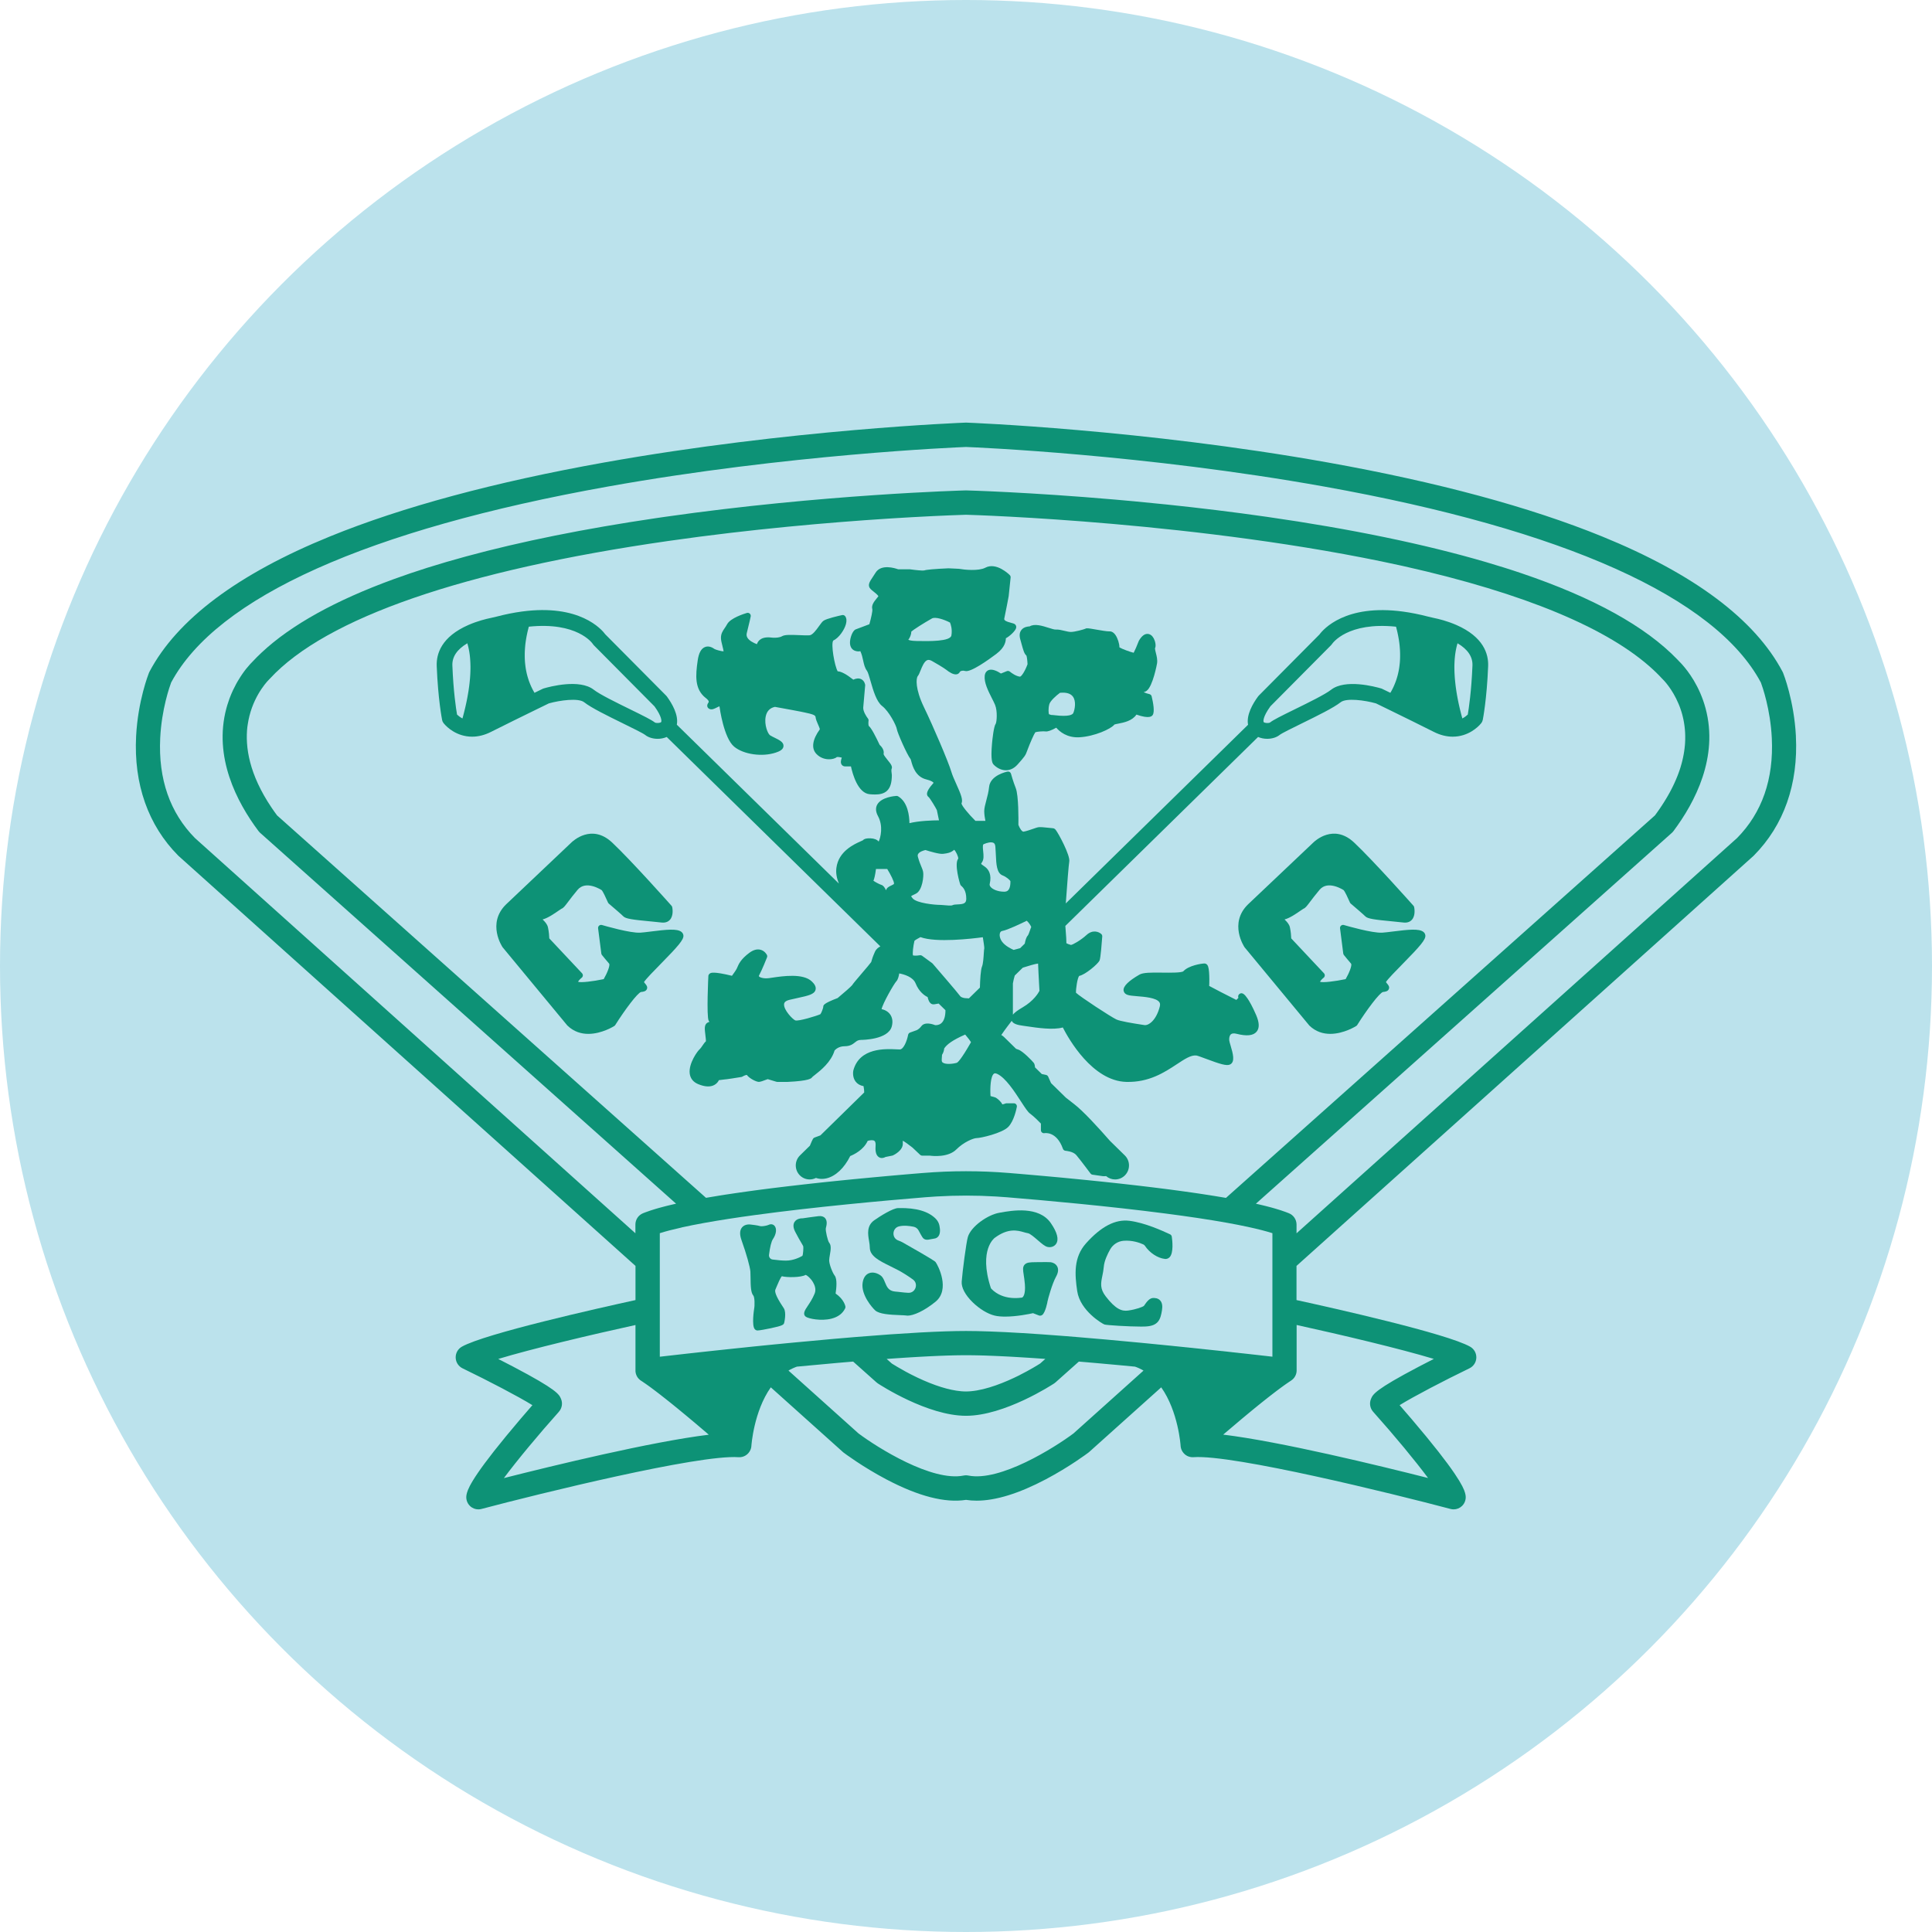 <svg width="128" height="128" viewBox="0 0 128 128" fill="none" xmlns="http://www.w3.org/2000/svg">
<circle cx="64" cy="64" r="64" fill="#BBE2EC"/>
<path d="M49.725 84.619C49.723 84.482 49.722 84.353 49.716 84.265L49.717 84.263C49.695 83.938 49.453 83.077 49.129 82.169C48.994 81.794 49.005 81.508 49.159 81.32C49.351 81.088 49.666 81.12 49.726 81.128C49.815 81.138 50.209 81.182 50.363 81.234C50.435 81.258 50.74 81.232 50.937 81.144C51.081 81.08 51.228 81.11 51.322 81.223C51.477 81.411 51.43 81.769 51.208 82.095C51.105 82.245 51.011 82.625 50.949 83.139C50.931 83.288 51.036 83.426 51.183 83.446C51.527 83.493 51.835 83.518 52.073 83.518C52.558 83.518 52.98 83.309 53.164 83.201C53.213 83.081 53.235 82.669 53.219 82.576C53.211 82.546 53.149 82.441 53.089 82.339L53.089 82.338L53.085 82.332C52.994 82.177 52.857 81.946 52.687 81.615C52.547 81.344 52.533 81.12 52.643 80.951C52.791 80.725 53.093 80.713 53.189 80.716L53.239 80.708C53.416 80.682 53.887 80.612 54.232 80.573C54.424 80.551 54.571 80.597 54.668 80.709C54.833 80.901 54.761 81.184 54.718 81.354L54.718 81.355L54.713 81.374C54.681 81.53 54.84 82.221 54.935 82.333C55.088 82.513 55.037 82.816 54.982 83.135L54.978 83.156L54.978 83.157C54.957 83.284 54.935 83.412 54.935 83.502C54.935 83.759 55.153 84.322 55.3 84.511C55.477 84.738 55.416 85.344 55.361 85.699C55.927 86.09 56.008 86.541 56.011 86.561C56.017 86.603 56.012 86.645 55.993 86.683C55.828 87.023 55.524 87.252 55.088 87.364C54.4 87.54 53.564 87.363 53.395 87.241C53.149 87.064 53.332 86.791 53.51 86.527L53.513 86.522C53.649 86.319 53.834 86.043 53.974 85.697C54.084 85.424 53.977 85.144 53.867 84.956C53.701 84.672 53.471 84.497 53.379 84.463C53.062 84.648 52.12 84.642 51.799 84.553C51.696 84.663 51.53 85.06 51.447 85.259C51.419 85.325 51.394 85.387 51.37 85.443C51.323 85.552 51.371 85.837 51.866 86.577C51.894 86.619 51.916 86.653 51.931 86.677C52.117 86.973 51.958 87.627 51.956 87.633C51.923 87.763 51.875 87.828 51.067 87.999C50.775 88.061 50.31 88.148 50.191 88.148C50.117 88.148 50.05 88.115 50.001 88.055C49.793 87.8 49.958 86.756 49.959 86.746C50.015 86.464 49.998 85.935 49.909 85.833C49.748 85.648 49.731 85.232 49.725 84.619Z" fill="#0D9276"/>
<path d="M57.983 86.818C58.258 87.061 58.93 87.106 59.654 87.132C59.803 87.138 59.972 87.144 60.013 87.153C60.047 87.16 60.086 87.165 60.128 87.165C60.507 87.165 61.215 86.868 61.98 86.243C62.972 85.433 62.149 83.836 61.99 83.623C61.955 83.576 61.897 83.498 59.771 82.296C59.726 82.27 59.678 82.249 59.621 82.228C59.566 82.209 59.515 82.188 59.468 82.166C59.243 82.058 59.181 81.843 59.197 81.677C59.214 81.511 59.317 81.313 59.56 81.251C59.879 81.171 60.265 81.22 60.533 81.275C60.672 81.304 60.792 81.394 60.86 81.522C60.984 81.756 61.067 81.903 61.113 81.971C61.256 82.187 61.47 82.143 61.659 82.103L61.67 82.101C61.738 82.087 61.815 82.071 61.906 82.059C62.02 82.044 62.115 81.987 62.18 81.894C62.285 81.747 62.304 81.514 62.241 81.203C62.207 81.036 62.127 80.883 62.011 80.762C61.53 80.258 60.706 80.016 59.56 80.038C59.537 80.038 59.518 80.039 59.505 80.039C59.163 80.039 58.324 80.563 57.928 80.841C57.408 81.206 57.5 81.762 57.575 82.208L57.577 82.219C57.603 82.375 57.627 82.523 57.627 82.655C57.627 83.221 58.261 83.533 58.994 83.894C59.168 83.979 59.348 84.068 59.523 84.162C59.823 84.323 60.145 84.526 60.479 84.766C60.695 84.921 60.712 85.153 60.656 85.319C60.599 85.486 60.443 85.663 60.175 85.652C60.009 85.645 59.829 85.625 59.654 85.605L59.653 85.605L59.645 85.604C59.595 85.599 59.545 85.593 59.496 85.587C59.433 85.581 59.37 85.574 59.307 85.569C58.868 85.531 58.753 85.252 58.632 84.957C58.56 84.781 58.492 84.616 58.353 84.511C58.154 84.361 57.843 84.242 57.565 84.357C57.409 84.421 57.21 84.584 57.15 84.992C57.034 85.782 57.79 86.644 57.983 86.815V86.818Z" fill="#0D9276"/>
<path d="M66.596 87.229C66.343 87.229 66.1 87.21 65.893 87.16V87.16C65.434 87.049 64.891 86.718 64.438 86.276C63.95 85.799 63.685 85.301 63.715 84.91C63.764 84.247 64.015 82.317 64.123 81.955C64.33 81.252 65.438 80.486 66.198 80.35L66.265 80.338L66.268 80.338C67.037 80.2 68.828 79.88 69.623 81.038C70.048 81.657 70.165 82.118 69.97 82.409C69.851 82.584 69.629 82.664 69.4 82.612C69.228 82.572 69.042 82.416 68.752 82.165C68.537 81.978 68.243 81.723 68.097 81.702C68.023 81.691 67.943 81.668 67.851 81.642L67.84 81.639L67.838 81.638C67.424 81.519 66.8 81.341 65.9 82.013C65.893 82.017 65.624 82.219 65.46 82.722C65.306 83.195 65.216 84.033 65.652 85.352C65.761 85.482 66.376 86.142 67.674 85.974C67.676 85.973 67.678 85.973 67.68 85.973C67.683 85.972 67.685 85.972 67.687 85.971C67.689 85.971 67.69 85.971 67.691 85.971C67.694 85.97 67.697 85.97 67.704 85.971C67.779 85.955 67.956 85.766 67.9 85.076C67.879 84.823 67.848 84.623 67.823 84.463L67.823 84.458C67.775 84.152 67.744 83.949 67.875 83.795C68.014 83.631 68.258 83.623 68.645 83.623C68.65 83.623 68.658 83.623 68.668 83.622C68.679 83.622 68.693 83.622 68.71 83.621C68.724 83.621 68.739 83.621 68.756 83.621C69.198 83.615 69.511 83.613 69.601 83.624C69.754 83.641 69.951 83.726 70.046 83.913C70.139 84.096 70.112 84.321 69.967 84.581C69.703 85.052 69.423 86.092 69.404 86.209C69.406 86.199 69.406 86.191 69.406 86.187C69.406 86.242 69.26 86.968 69.05 87.119C68.986 87.166 68.908 87.179 68.836 87.155C68.742 87.123 68.542 87.042 68.442 87.001C68.203 87.054 67.353 87.229 66.596 87.229Z" fill="#0D9276"/>
<path d="M73.178 87.753C73.325 87.799 74.787 87.89 75.599 87.89C75.71 87.89 75.808 87.888 75.89 87.884C76.748 87.845 76.884 87.417 76.983 86.818C77.031 86.525 76.995 86.313 76.875 86.171C76.727 85.995 76.509 85.995 76.404 85.995C76.165 85.995 75.98 86.236 75.812 86.483L75.807 86.489L75.805 86.493L75.799 86.501L75.795 86.507L75.787 86.519C75.706 86.587 75.276 86.753 74.742 86.827C74.331 86.885 73.921 86.748 73.262 85.896C72.86 85.377 72.933 85.017 73.035 84.518C73.073 84.334 73.111 84.142 73.129 83.927C73.161 83.533 73.377 83.082 73.553 82.772C73.737 82.448 74.067 82.237 74.434 82.205C75.01 82.157 75.502 82.334 75.744 82.445C75.789 82.466 75.828 82.497 75.854 82.537C76.166 83.004 76.697 83.354 77.176 83.407C77.295 83.421 77.406 83.38 77.49 83.293C77.767 83.004 77.67 82.177 77.634 81.931C77.624 81.863 77.581 81.806 77.519 81.777L77.484 81.761C77.039 81.555 75.859 81.009 74.826 80.881C73.897 80.766 72.958 81.252 71.956 82.369C71.118 83.302 71.206 84.446 71.368 85.539C71.561 86.847 73.046 87.711 73.177 87.753H73.178Z" fill="#0D9276"/>
<path fill-rule="evenodd" clip-rule="evenodd" d="M29.388 47.912C29.337 47.847 29.303 47.771 29.287 47.69L29.289 47.686C29.278 47.631 29.021 46.319 28.934 44.131C28.901 43.321 29.24 42.191 31.037 41.405C31.643 41.14 32.227 40.999 32.522 40.94C32.66 40.911 32.795 40.88 32.925 40.846C33.491 40.698 34.043 40.588 34.566 40.517C38.397 39.996 39.856 41.69 40.109 42.033L44.13 46.083C44.149 46.102 44.166 46.121 44.181 46.142C44.519 46.602 44.966 47.361 44.841 48.013L55.578 58.538C55.437 58.191 55.369 57.846 55.413 57.502C55.554 56.39 56.6 55.926 57.046 55.728C57.087 55.71 57.138 55.687 57.166 55.673C57.266 55.553 57.484 55.533 57.663 55.54C57.922 55.55 58.114 55.627 58.214 55.757C58.34 55.501 58.531 54.73 58.167 54.065C57.976 53.716 58.034 53.462 58.117 53.309C58.392 52.807 59.288 52.737 59.39 52.731C59.43 52.728 59.468 52.738 59.503 52.758C60.149 53.138 60.247 54.061 60.253 54.536C60.888 54.378 61.781 54.352 62.21 54.349C62.147 54.025 62.085 53.726 62.07 53.676C62.026 53.565 61.626 52.894 61.521 52.805C61.464 52.765 61.425 52.7 61.417 52.623C61.4 52.46 61.546 52.205 61.852 51.865C61.834 51.829 61.732 51.727 61.378 51.641C60.656 51.467 60.463 50.764 60.371 50.427L60.364 50.401C60.358 50.378 60.351 50.356 60.346 50.337C60.343 50.327 60.34 50.319 60.337 50.312C60.344 50.322 60.358 50.339 60.382 50.355C60.369 50.346 60.354 50.332 60.337 50.311C60.336 50.308 60.335 50.306 60.334 50.303C60.089 49.998 59.451 48.54 59.418 48.307C59.384 48.067 58.907 47.133 58.443 46.774C58.069 46.485 57.859 45.761 57.675 45.122L57.673 45.114C57.593 44.837 57.503 44.526 57.443 44.448C57.295 44.256 57.242 44.015 57.186 43.761L57.186 43.759C57.143 43.559 57.097 43.352 57.002 43.148C57.002 43.147 57.001 43.145 57.001 43.144C57 43.142 56.999 43.141 56.998 43.14C56.909 43.167 56.802 43.162 56.679 43.127C56.454 43.062 56.32 42.869 56.313 42.595C56.304 42.296 56.475 41.774 56.701 41.695C56.8 41.66 57.371 41.443 57.598 41.357C57.715 40.946 57.817 40.474 57.794 40.366C57.717 40.094 57.914 39.852 58.088 39.639C58.127 39.591 58.165 39.545 58.197 39.501C58.159 39.418 57.957 39.257 57.867 39.186L57.859 39.179C57.79 39.124 57.73 39.076 57.685 39.031C57.446 38.791 57.614 38.539 57.81 38.249L57.829 38.22C57.883 38.139 57.944 38.048 58.01 37.941C58.378 37.348 59.3 37.643 59.501 37.716H60.268C60.277 37.716 60.286 37.717 60.296 37.719C60.666 37.772 61.123 37.815 61.223 37.795C61.366 37.742 61.904 37.694 62.827 37.652H62.845L63.522 37.684C63.531 37.685 63.539 37.686 63.547 37.687C63.877 37.747 64.832 37.849 65.282 37.611C66.014 37.223 66.862 38.063 66.898 38.1C66.941 38.142 66.963 38.203 66.956 38.263L66.828 39.493C66.827 39.499 66.826 39.503 66.826 39.509L66.824 39.516C66.805 39.617 66.628 40.567 66.535 40.987C66.511 41.096 66.649 41.178 67.013 41.271C67.095 41.292 67.154 41.307 67.2 41.331C67.291 41.377 67.341 41.474 67.327 41.578C67.3 41.785 66.887 42.159 66.642 42.285C66.632 42.479 66.604 42.874 66.008 43.324C65.502 43.704 64.29 44.577 63.935 44.453C63.809 44.41 63.631 44.442 63.595 44.514C63.554 44.597 63.483 44.652 63.393 44.673C63.169 44.723 62.869 44.515 62.711 44.388C62.706 44.384 62.505 44.221 61.744 43.792C61.622 43.723 61.523 43.704 61.44 43.733C61.234 43.807 61.085 44.178 60.987 44.425L60.986 44.426C60.924 44.584 60.874 44.708 60.808 44.789C60.686 44.936 60.627 45.638 61.218 46.861C61.808 48.078 62.829 50.457 63.028 51.13C63.095 51.36 63.229 51.658 63.358 51.946C63.652 52.599 63.817 52.992 63.7 53.236C63.737 53.401 64.144 53.907 64.624 54.384H65.285C65.249 54.203 65.208 53.956 65.208 53.744C65.208 53.546 65.271 53.309 65.344 53.036L65.344 53.035L65.347 53.024C65.418 52.756 65.499 52.452 65.53 52.139C65.608 51.351 66.705 51.129 66.751 51.12C66.854 51.1 66.955 51.163 66.983 51.266L66.984 51.273C67.001 51.332 67.123 51.776 67.296 52.214C67.49 52.7 67.477 54.33 67.472 54.65C67.555 54.879 67.715 55.117 67.814 55.1C68.014 55.063 68.255 54.979 68.449 54.911L68.471 54.904L68.471 54.904C68.6 54.859 68.702 54.824 68.774 54.809C68.904 54.783 69.184 54.811 69.537 54.85C69.624 54.859 69.722 54.871 69.746 54.871C69.852 54.871 69.918 54.951 69.943 54.982C70.126 55.208 70.921 56.684 70.841 57.086C70.805 57.264 70.7 58.608 70.611 59.854L82.687 48.017C82.562 47.365 83.008 46.606 83.347 46.146C83.362 46.125 83.379 46.105 83.397 46.087L87.418 42.036C87.671 41.692 89.13 40 92.961 40.52C93.484 40.591 94.036 40.702 94.602 40.849C94.732 40.883 94.867 40.914 95.006 40.943C95.3 41.002 95.885 41.143 96.491 41.408C98.287 42.195 98.625 43.325 98.593 44.135C98.506 46.321 98.25 47.634 98.238 47.689C98.222 47.771 98.187 47.847 98.137 47.911C98.08 47.984 97.55 48.631 96.617 48.778H96.617C96.494 48.797 96.37 48.807 96.246 48.807C95.833 48.807 95.415 48.701 94.996 48.49C94.079 48.027 92.898 47.448 92.069 47.043C91.615 46.82 91.276 46.656 91.164 46.602C90.427 46.393 89.202 46.228 88.825 46.523C88.344 46.9 87.281 47.421 86.251 47.926L86.227 47.938L86.226 47.938L86.226 47.938L86.225 47.938L86.225 47.939C85.639 48.226 84.919 48.579 84.778 48.692C84.574 48.856 84.269 48.948 83.953 48.948C83.749 48.948 83.54 48.908 83.352 48.826L70.582 61.344C70.641 62.056 70.654 62.358 70.652 62.492C70.719 62.53 70.853 62.582 70.957 62.605C71.089 62.585 71.617 62.285 71.985 61.946C72.397 61.566 72.803 61.736 72.961 61.879C73.007 61.921 73.031 61.982 73.027 62.044C72.997 62.462 72.92 63.453 72.852 63.625C72.757 63.863 71.886 64.589 71.504 64.654C71.375 64.784 71.276 65.537 71.286 65.771C71.569 66.043 73.596 67.37 73.964 67.542C74.223 67.663 75.073 67.797 75.544 67.871L75.545 67.871L75.546 67.871L75.591 67.879L75.66 67.889L75.662 67.889L75.665 67.89C75.723 67.899 75.774 67.907 75.816 67.914C76.094 67.96 76.612 67.599 76.842 66.672C76.88 66.519 76.84 66.44 76.807 66.393C76.601 66.104 75.838 66.042 75.332 66.001L75.332 66.001C75.044 65.977 74.818 65.959 74.683 65.906C74.485 65.829 74.445 65.687 74.439 65.608C74.418 65.334 74.772 64.986 75.49 64.572C75.733 64.432 76.233 64.428 77.027 64.439C77.493 64.445 78.271 64.455 78.399 64.35C78.74 63.968 79.607 63.833 79.798 63.833C79.849 63.833 79.977 63.853 80.041 64.035C80.104 64.213 80.119 64.579 80.121 64.855C80.122 65.073 80.119 65.219 80.111 65.32C80.402 65.483 81.282 65.932 81.91 66.248L82.047 66.111L82.042 66.095C82.003 65.959 82.079 65.853 82.172 65.819C82.319 65.766 82.455 65.863 82.659 66.163C82.78 66.343 82.977 66.679 83.225 67.255C83.441 67.759 83.45 68.119 83.251 68.355C83.03 68.616 82.599 68.661 81.932 68.493C81.754 68.448 81.624 68.459 81.547 68.527C81.452 68.611 81.426 68.79 81.441 68.931C81.448 68.997 81.491 69.141 81.532 69.28C81.681 69.788 81.851 70.365 81.484 70.529C81.261 70.629 80.834 70.498 79.899 70.148C79.638 70.051 79.341 69.939 79.261 69.93C78.907 69.889 78.495 70.16 77.974 70.503L77.969 70.507C77.147 71.047 76.125 71.719 74.62 71.679C72.365 71.619 70.785 68.801 70.414 68.072C69.782 68.252 68.743 68.1 68.032 67.995C67.932 67.98 67.84 67.967 67.756 67.955C67.433 67.911 67.127 67.84 67.028 67.633C66.921 67.771 66.581 68.212 66.339 68.571C66.407 68.61 66.471 68.656 66.529 68.714L67.317 69.486C67.372 69.508 67.419 69.526 67.454 69.536C67.756 69.623 68.406 70.306 68.49 70.418C68.541 70.486 68.564 70.594 68.571 70.715L69.021 71.157L69.302 71.216C69.364 71.229 69.417 71.271 69.444 71.33L69.635 71.759L70.619 72.724C70.775 72.849 70.951 72.987 71.147 73.135C71.754 73.593 72.791 74.732 73.538 75.585L74.521 76.549C74.885 76.906 74.893 77.493 74.538 77.861C74.358 78.048 74.119 78.141 73.878 78.141C73.668 78.141 73.458 78.069 73.286 77.923C73.153 77.934 73.058 77.923 73.058 77.923L72.381 77.826C72.329 77.819 72.282 77.79 72.25 77.748C72.243 77.739 71.574 76.843 71.308 76.528C71.098 76.278 70.603 76.243 70.599 76.243C70.518 76.238 70.448 76.186 70.421 76.109C70.003 74.928 69.211 75.072 69.203 75.074C69.144 75.086 69.083 75.07 69.037 75.032C68.99 74.994 68.963 74.937 68.963 74.876V74.439C68.836 74.306 68.507 73.971 68.242 73.777C68.097 73.671 67.928 73.415 67.641 72.973L67.639 72.97C67.207 72.305 66.616 71.395 66.061 71.145C65.923 71.083 65.871 71.12 65.851 71.134L65.851 71.134C65.629 71.295 65.587 72.067 65.624 72.617L65.94 72.708C65.961 72.714 65.981 72.724 65.999 72.737C66.1 72.808 66.321 72.978 66.407 73.168C66.462 73.16 66.547 73.138 66.615 73.11C66.639 73.1 66.664 73.096 66.689 73.096H67.172C67.231 73.096 67.287 73.122 67.325 73.168C67.363 73.215 67.379 73.275 67.368 73.334C67.35 73.43 67.184 74.274 66.798 74.663C66.386 75.079 64.975 75.402 64.698 75.402C64.496 75.402 63.843 75.667 63.362 76.152C62.813 76.704 61.769 76.587 61.621 76.566H61.1C61.049 76.566 61 76.546 60.963 76.511L60.455 76.031C60.224 75.845 59.933 75.636 59.81 75.576C59.808 75.609 59.809 75.66 59.814 75.736C59.846 76.217 59.231 76.516 59.16 76.548C59.147 76.554 59.131 76.559 59.116 76.562L58.671 76.652C58.556 76.718 58.39 76.758 58.243 76.674C57.993 76.532 57.991 76.162 58.01 75.896C58.018 75.786 58.011 75.643 57.932 75.585C57.831 75.51 57.622 75.545 57.486 75.586C57.212 76.192 56.561 76.498 56.33 76.59C55.932 77.392 55.359 77.93 54.75 78.071C54.65 78.094 54.549 78.106 54.451 78.106C54.316 78.106 54.184 78.084 54.06 78.04C53.929 78.107 53.786 78.141 53.643 78.141C53.403 78.141 53.163 78.048 52.983 77.861C52.628 77.493 52.636 76.906 53.001 76.549L53.657 75.905C53.746 75.68 53.829 75.513 53.856 75.462C53.878 75.418 53.917 75.383 53.964 75.366L54.356 75.221L57.256 72.378C57.259 72.265 57.24 72.108 57.211 71.96C56.981 71.917 56.803 71.814 56.682 71.651C56.454 71.346 56.527 70.962 56.536 70.919C56.537 70.915 56.538 70.911 56.539 70.907C56.951 69.404 58.66 69.486 59.389 69.521L59.431 69.523L59.433 69.523C59.505 69.527 59.567 69.529 59.614 69.529C59.867 69.529 60.092 68.952 60.165 68.561C60.179 68.491 60.228 68.433 60.295 68.409L60.737 68.25C60.763 68.237 60.921 68.156 61.035 67.996C61.262 67.676 61.798 67.855 61.956 67.917C62.01 67.922 62.194 67.93 62.352 67.801C62.52 67.666 62.614 67.419 62.635 67.066C62.636 67.037 62.637 67.01 62.637 66.984L62.637 66.971C62.637 66.965 62.637 66.959 62.637 66.953L62.637 66.941L62.637 66.927L62.189 66.488C62.132 66.495 62.077 66.505 62.029 66.515L62.026 66.516C61.9 66.54 61.807 66.558 61.719 66.514C61.565 66.435 61.492 66.227 61.458 66.058C61.263 65.966 60.894 65.724 60.659 65.147C60.485 64.717 59.888 64.551 59.576 64.492C59.548 64.678 59.492 64.906 59.38 65.019C59.211 65.211 58.49 66.464 58.407 66.86C58.647 66.906 58.852 67.032 58.98 67.216C59.083 67.364 59.185 67.621 59.083 68.003C58.845 68.886 57.127 68.896 57.054 68.896C56.854 68.896 56.768 68.964 56.649 69.058C56.504 69.174 56.324 69.316 55.961 69.316C55.571 69.316 55.355 69.527 55.293 69.598C55.06 70.371 54.371 70.914 53.998 71.208L53.994 71.211C53.918 71.27 53.833 71.337 53.81 71.363C53.757 71.446 53.626 71.611 52.18 71.679H51.496C51.477 71.679 51.457 71.675 51.439 71.67L50.863 71.496C50.557 71.617 50.36 71.678 50.276 71.678C50.104 71.678 49.646 71.449 49.479 71.217H49.476C49.419 71.217 49.288 71.266 49.192 71.325C49.17 71.339 49.145 71.349 49.119 71.353C48.816 71.403 48.097 71.517 47.996 71.517C47.956 71.517 47.792 71.539 47.629 71.563C47.582 71.663 47.492 71.792 47.328 71.881C47.06 72.028 46.7 72.01 46.255 71.826C45.931 71.692 45.738 71.45 45.696 71.127C45.61 70.451 46.23 69.606 46.366 69.504C46.405 69.474 46.479 69.365 46.534 69.284L46.535 69.284L46.536 69.281L46.546 69.267C46.619 69.159 46.688 69.057 46.765 68.995C46.777 68.945 46.757 68.771 46.735 68.588C46.726 68.51 46.716 68.421 46.705 68.32C46.664 67.948 46.745 67.775 46.991 67.704C46.993 67.703 46.995 67.703 46.996 67.702L46.997 67.702C46.998 67.701 46.999 67.701 47.001 67.7C46.982 67.678 46.965 67.651 46.95 67.621C46.801 67.321 46.928 64.664 46.932 64.643C46.945 64.581 46.982 64.526 47.038 64.491C47.1 64.451 47.261 64.348 48.494 64.649C48.601 64.503 48.757 64.284 48.813 64.171L48.817 64.163L48.819 64.157C48.823 64.148 48.827 64.139 48.831 64.13L48.851 64.084C48.943 63.87 49.083 63.545 49.644 63.128C49.903 62.935 50.149 62.866 50.376 62.921C50.666 62.991 50.796 63.238 50.809 63.265C50.835 63.317 50.838 63.378 50.816 63.431C50.804 63.465 50.489 64.255 50.293 64.618C50.269 64.663 50.277 64.676 50.281 64.682C50.334 64.76 50.595 64.848 50.928 64.806C50.957 64.803 50.99 64.798 51.027 64.793C51.058 64.789 51.091 64.784 51.126 64.778L51.127 64.778L51.149 64.775H51.149C51.868 64.668 53.208 64.47 53.784 65.023C53.921 65.153 54.094 65.354 54.032 65.579C53.95 65.877 53.559 65.963 52.852 66.118C52.688 66.153 52.508 66.192 52.316 66.239C51.963 66.322 51.95 66.479 51.947 66.531C51.916 66.911 52.509 67.528 52.688 67.603C52.9 67.678 54.11 67.305 54.352 67.194C54.417 67.121 54.534 66.805 54.543 66.715C54.543 66.595 54.543 66.486 55.497 66.123C55.916 65.775 56.394 65.356 56.464 65.262C56.508 65.182 56.658 65.002 57.112 64.47C57.349 64.193 57.672 63.814 57.715 63.745C57.717 63.741 57.718 63.736 57.72 63.732C57.724 63.724 57.727 63.715 57.73 63.705C57.735 63.69 57.74 63.672 57.747 63.647L57.748 63.642C57.776 63.542 57.819 63.39 57.965 63.062C58.06 62.852 58.209 62.768 58.307 62.712C58.313 62.709 58.32 62.705 58.326 62.701L44.172 48.827C43.983 48.909 43.776 48.949 43.572 48.949C43.255 48.949 42.95 48.856 42.746 48.693C42.604 48.579 41.87 48.219 41.281 47.931L41.274 47.927L41.274 47.927C40.244 47.422 39.18 46.901 38.7 46.524C38.322 46.229 37.098 46.394 36.36 46.602L36.142 46.709C35.975 46.79 35.738 46.906 35.455 47.044C34.626 47.449 33.446 48.029 32.529 48.49C32.11 48.702 31.691 48.807 31.279 48.807C31.154 48.807 31.031 48.798 30.908 48.778C29.975 48.632 29.446 47.985 29.388 47.912ZM58.036 57.572C57.98 58.005 57.92 58.23 57.867 58.351L57.868 58.352C57.997 58.446 58.274 58.59 58.398 58.628C58.511 58.662 58.612 58.781 58.701 58.983C58.75 58.802 58.923 58.724 59.051 58.666L59.051 58.666C59.195 58.6 59.232 58.574 59.232 58.535C59.232 58.385 59.007 57.939 58.781 57.572H58.036ZM68.093 61.985C68.135 61.941 68.204 61.74 68.237 61.644V61.645C68.271 61.543 68.296 61.472 68.323 61.419C68.287 61.32 68.164 61.12 68.025 61.002C67.693 61.165 66.754 61.617 66.405 61.678C66.333 61.69 66.287 61.728 66.258 61.797C66.207 61.921 66.222 62.146 66.376 62.369C66.578 62.664 67.003 62.868 67.157 62.934L67.588 62.818L67.893 62.518C67.933 62.302 67.996 62.083 68.093 61.985ZM63.698 58.7C63.674 58.678 63.653 58.659 63.635 58.631V58.633C63.599 58.58 63.2 57.222 63.486 56.888C63.498 56.758 63.334 56.408 63.218 56.3C62.988 56.504 62.752 56.533 62.561 56.558C62.534 56.561 62.507 56.564 62.48 56.568C62.244 56.602 61.579 56.402 61.314 56.317C61.185 56.345 60.927 56.425 60.834 56.57C60.812 56.605 60.784 56.664 60.813 56.768C60.897 57.072 60.974 57.257 61.037 57.405C61.093 57.539 61.138 57.645 61.161 57.777C61.208 58.043 61.117 58.973 60.695 59.2C60.676 59.21 60.658 59.22 60.639 59.229C60.629 59.234 60.619 59.239 60.609 59.244L60.568 59.263L60.553 59.271C60.49 59.301 60.398 59.344 60.365 59.374C60.373 59.394 60.398 59.444 60.478 59.532C60.753 59.832 61.894 59.953 62.323 59.953C62.389 59.953 62.473 59.962 62.57 59.971L62.575 59.972C62.722 59.986 63.017 60.016 63.101 59.974C63.189 59.93 63.295 59.925 63.431 59.92L63.435 59.92C63.865 59.903 64.018 59.843 64.018 59.539C64.018 58.989 63.787 58.78 63.7 58.701L63.698 58.7ZM65.18 63.15L65.18 63.148C65.192 62.962 65.198 62.881 65.212 62.828C65.214 62.743 65.168 62.416 65.115 62.094C64.412 62.189 62.023 62.471 60.983 62.087C60.804 62.178 60.635 62.281 60.584 62.333C60.502 62.677 60.447 63.154 60.488 63.3C60.656 63.33 60.864 63.303 60.936 63.289C60.949 63.286 60.961 63.285 60.974 63.285C61.016 63.285 61.057 63.298 61.092 63.324L61.756 63.809C61.769 63.818 61.78 63.829 61.789 63.84L61.823 63.879C62.066 64.16 63.458 65.775 63.611 65.991C63.685 66.097 63.906 66.133 64.001 66.133C64.002 66.133 64.003 66.133 64.004 66.133C64.005 66.133 64.006 66.133 64.007 66.133L64.01 66.133L64.01 66.133C64.012 66.133 64.013 66.133 64.014 66.133L64.016 66.133L64.02 66.134C64.078 66.14 64.138 66.143 64.192 66.146L64.921 65.432C64.935 64.925 64.97 64.242 65.063 64.028C65.135 63.86 65.164 63.416 65.18 63.15L65.18 63.15ZM66.942 58.374C66.894 58.297 66.688 58.103 66.425 57.998L66.424 57.999C66.031 57.84 66.005 57.269 65.976 56.608L65.973 56.546L65.973 56.546C65.966 56.396 65.959 56.244 65.946 56.093C65.931 55.907 65.857 55.862 65.833 55.847L65.832 55.847C65.668 55.748 65.335 55.859 65.232 55.906C65.221 55.911 65.208 55.915 65.196 55.918C65.112 55.938 65.099 56.041 65.137 56.399L65.138 56.402C65.165 56.664 65.194 56.934 65.057 57.131C65.015 57.192 65.004 57.224 65.002 57.235C65.021 57.261 65.092 57.31 65.145 57.347C65.184 57.374 65.227 57.404 65.27 57.436C65.49 57.602 65.72 57.933 65.57 58.567L65.57 58.567C65.565 58.59 65.55 58.657 65.623 58.751C65.746 58.909 66.083 59.078 66.532 59.078C66.645 59.078 66.73 59.047 66.793 58.983C66.866 58.907 66.952 58.739 66.942 58.374ZM62.397 70.1C62.396 70.143 62.393 70.185 62.391 70.229H62.393C62.387 70.326 62.42 70.366 62.453 70.393C62.63 70.535 63.121 70.494 63.392 70.412C63.452 70.387 63.665 70.211 64.288 69.123C64.297 69.108 64.304 69.095 64.311 69.082C64.319 69.07 64.325 69.059 64.331 69.049C64.272 68.945 64.11 68.734 63.946 68.542C63.108 68.909 62.731 69.195 62.556 69.462C62.543 69.61 62.495 69.755 62.412 69.884C62.404 69.955 62.401 70.026 62.397 70.1ZM60.177 42.383C60.218 42.407 60.346 42.459 60.691 42.466L60.763 42.468L60.773 42.468C61.545 42.482 62.965 42.507 63.033 42.098C63.101 41.687 62.991 41.365 62.94 41.245C62.556 41.047 61.963 40.844 61.739 40.977C61.182 41.294 60.539 41.698 60.372 41.853C60.382 42.044 60.268 42.25 60.227 42.317C60.22 42.33 60.21 42.342 60.2 42.352C60.192 42.36 60.184 42.372 60.177 42.383ZM67.107 65.153V67.223H67.108C67.221 67.082 67.429 66.929 67.749 66.742C68.491 66.309 68.794 65.788 68.867 65.646L68.837 65.115C68.837 65.111 68.837 65.098 68.835 65.077L68.832 65.005C68.818 64.754 68.785 64.145 68.776 63.838C68.567 63.86 68.118 64 67.883 64.074L67.881 64.075C67.839 64.088 67.799 64.1 67.76 64.113L67.231 64.631C67.182 64.789 67.136 64.973 67.107 65.153ZM97.244 47.342C97.31 46.953 97.486 45.789 97.554 44.093V44.092C97.577 43.515 97.245 43.02 96.564 42.618L96.564 42.62L96.563 42.622C96.563 42.623 96.562 42.625 96.562 42.627C96.558 42.639 96.555 42.652 96.552 42.664C96.539 42.707 96.528 42.751 96.516 42.794C96.513 42.807 96.51 42.82 96.507 42.832C96.505 42.839 96.504 42.846 96.502 42.853C96.493 42.891 96.484 42.93 96.476 42.969C96.472 42.989 96.468 43.01 96.464 43.03C96.459 43.052 96.455 43.074 96.451 43.096C96.447 43.116 96.444 43.136 96.44 43.157C96.439 43.163 96.438 43.169 96.437 43.176C96.435 43.186 96.433 43.196 96.432 43.206C96.422 43.264 96.413 43.323 96.406 43.382C96.405 43.388 96.405 43.395 96.404 43.401L96.404 43.405C96.403 43.41 96.403 43.415 96.402 43.42C96.401 43.428 96.4 43.437 96.399 43.444C96.398 43.458 96.396 43.472 96.395 43.485C96.392 43.511 96.389 43.537 96.387 43.562C96.385 43.573 96.385 43.584 96.384 43.595C96.383 43.601 96.382 43.608 96.382 43.614L96.381 43.626C96.378 43.666 96.375 43.707 96.372 43.747L96.372 43.756L96.371 43.763L96.37 43.779L96.37 43.781L96.37 43.794C96.369 43.8 96.369 43.807 96.368 43.814C96.366 43.856 96.364 43.899 96.363 43.942C96.362 43.947 96.362 43.953 96.362 43.959L96.362 43.961C96.361 43.974 96.36 43.987 96.36 44C96.359 44.03 96.359 44.06 96.358 44.09C96.358 44.121 96.357 44.152 96.357 44.183V44.22C96.357 44.269 96.358 44.319 96.359 44.369C96.359 44.38 96.359 44.392 96.359 44.403C96.36 44.414 96.36 44.426 96.36 44.437C96.361 44.476 96.363 44.515 96.364 44.554L96.364 44.56C96.365 44.571 96.365 44.583 96.366 44.594V44.594L96.366 44.596V44.596C96.366 44.603 96.367 44.609 96.367 44.615C96.367 44.62 96.367 44.626 96.368 44.631C96.37 44.673 96.372 44.715 96.375 44.757C96.376 44.768 96.376 44.778 96.377 44.789C96.377 44.799 96.378 44.81 96.379 44.82C96.38 44.841 96.382 44.861 96.383 44.882C96.385 44.899 96.386 44.916 96.387 44.933C96.389 44.957 96.391 44.98 96.393 45.004C96.394 45.015 96.395 45.026 96.396 45.037L96.4 45.075C96.402 45.094 96.403 45.113 96.405 45.132L96.406 45.143L96.409 45.164L96.41 45.179L96.419 45.26C96.423 45.301 96.427 45.341 96.432 45.38L96.432 45.382C96.434 45.396 96.436 45.409 96.437 45.423C96.439 45.433 96.44 45.443 96.441 45.454C96.444 45.477 96.447 45.5 96.45 45.523L96.453 45.549L96.457 45.576C96.459 45.587 96.46 45.598 96.462 45.609C96.463 45.619 96.464 45.63 96.466 45.641C96.474 45.698 96.483 45.755 96.492 45.812L96.493 45.819L96.494 45.827C96.495 45.832 96.496 45.837 96.496 45.843C96.504 45.897 96.513 45.951 96.523 46.004C96.526 46.023 96.529 46.041 96.532 46.06L96.535 46.075C96.542 46.112 96.549 46.149 96.556 46.186C96.558 46.198 96.56 46.21 96.562 46.222L96.565 46.235C96.566 46.241 96.567 46.248 96.569 46.255L96.569 46.256C96.571 46.268 96.573 46.28 96.575 46.292C96.577 46.301 96.579 46.31 96.581 46.319L96.584 46.336L96.587 46.352C96.588 46.358 96.59 46.364 96.591 46.371L96.599 46.415L96.603 46.433C96.613 46.484 96.624 46.534 96.634 46.584C96.636 46.592 96.637 46.6 96.639 46.607C96.644 46.632 96.65 46.656 96.655 46.68L96.656 46.683L96.663 46.717C96.668 46.737 96.672 46.756 96.677 46.776C96.679 46.787 96.681 46.797 96.684 46.807L96.684 46.808C96.686 46.816 96.688 46.824 96.689 46.832C96.698 46.871 96.707 46.909 96.716 46.946L96.73 47.007C96.735 47.025 96.739 47.043 96.744 47.062C96.749 47.08 96.753 47.098 96.758 47.116C96.759 47.122 96.76 47.127 96.762 47.133L96.766 47.15C96.768 47.157 96.769 47.164 96.771 47.17C96.783 47.219 96.795 47.266 96.807 47.312C96.808 47.315 96.808 47.318 96.809 47.32L96.809 47.32L96.809 47.321C96.809 47.322 96.81 47.324 96.81 47.325L96.811 47.327L96.811 47.329C96.82 47.361 96.828 47.393 96.837 47.425L96.838 47.427L96.838 47.427C96.843 47.446 96.848 47.465 96.853 47.483C96.856 47.497 96.86 47.512 96.864 47.526C96.867 47.536 96.87 47.547 96.873 47.557L96.874 47.562C96.878 47.575 96.881 47.587 96.885 47.599C97.048 47.513 97.171 47.411 97.244 47.342ZM88.184 42.748L84.161 46.801L84.162 46.803C83.661 47.495 83.689 47.801 83.723 47.839C83.788 47.913 84.044 47.922 84.138 47.87C84.363 47.693 84.887 47.432 85.79 46.99L85.808 46.981L85.808 46.981C86.696 46.545 87.794 46.007 88.187 45.699C89.126 44.964 91.109 45.495 91.497 45.609C91.511 45.614 91.526 45.618 91.54 45.623C91.546 45.626 91.553 45.629 91.559 45.631C91.565 45.634 91.571 45.637 91.577 45.64C91.577 45.64 91.784 45.74 92.115 45.901C92.122 45.888 92.13 45.875 92.137 45.862L92.138 45.861C92.146 45.847 92.154 45.834 92.161 45.82L92.188 45.774C92.216 45.723 92.242 45.672 92.268 45.621C92.269 45.618 92.27 45.615 92.272 45.612C92.273 45.61 92.274 45.607 92.276 45.605C92.287 45.582 92.298 45.56 92.308 45.538C92.319 45.514 92.33 45.491 92.341 45.468C92.347 45.455 92.353 45.441 92.358 45.428L92.363 45.416C92.378 45.383 92.393 45.348 92.407 45.313C92.411 45.303 92.415 45.294 92.419 45.284L92.421 45.277L92.424 45.271L92.426 45.264C92.428 45.261 92.429 45.258 92.43 45.254L92.444 45.22L92.451 45.201C92.457 45.186 92.463 45.171 92.468 45.156C92.475 45.136 92.482 45.116 92.49 45.096C92.501 45.063 92.512 45.03 92.523 44.996L92.523 44.995C92.525 44.99 92.526 44.985 92.528 44.98L92.532 44.968C92.535 44.958 92.538 44.949 92.541 44.94C92.549 44.912 92.557 44.885 92.565 44.858L92.565 44.858C92.568 44.847 92.571 44.836 92.575 44.824L92.587 44.783C92.593 44.76 92.599 44.737 92.605 44.714C92.613 44.685 92.62 44.655 92.626 44.626C92.629 44.618 92.63 44.61 92.632 44.602C92.642 44.557 92.652 44.513 92.661 44.468C92.663 44.459 92.664 44.45 92.666 44.441C92.668 44.433 92.669 44.425 92.671 44.417C92.673 44.405 92.675 44.393 92.677 44.382C92.682 44.358 92.686 44.334 92.69 44.31C92.692 44.3 92.693 44.29 92.695 44.28C92.696 44.271 92.697 44.262 92.699 44.253L92.713 44.151C92.715 44.133 92.718 44.114 92.72 44.094C92.725 44.059 92.728 44.024 92.732 43.989C92.733 43.984 92.734 43.979 92.734 43.974C92.735 43.97 92.735 43.967 92.735 43.964L92.736 43.956C92.737 43.95 92.737 43.943 92.738 43.937L92.748 43.813L92.748 43.808L92.749 43.802C92.749 43.799 92.749 43.796 92.749 43.793C92.749 43.791 92.75 43.789 92.75 43.787C92.75 43.785 92.75 43.783 92.75 43.78C92.753 43.728 92.756 43.675 92.758 43.623V43.596C92.758 43.581 92.758 43.567 92.759 43.553L92.759 43.531C92.76 43.524 92.76 43.517 92.76 43.509C92.76 43.501 92.76 43.493 92.76 43.484C92.76 43.479 92.76 43.474 92.76 43.468V43.313L92.76 43.312C92.759 43.294 92.759 43.276 92.759 43.258C92.758 43.225 92.757 43.191 92.755 43.158L92.753 43.104C92.751 43.069 92.749 43.035 92.747 43C92.746 42.993 92.746 42.985 92.745 42.977L92.744 42.967C92.744 42.962 92.744 42.957 92.743 42.953C92.74 42.91 92.737 42.868 92.733 42.826C92.733 42.819 92.731 42.81 92.731 42.803C92.729 42.777 92.726 42.75 92.723 42.723C92.721 42.7 92.718 42.676 92.715 42.653C92.715 42.648 92.714 42.643 92.713 42.638C92.713 42.632 92.712 42.627 92.711 42.622L92.707 42.587C92.704 42.56 92.7 42.533 92.696 42.506L92.689 42.458C92.686 42.437 92.683 42.417 92.68 42.397L92.679 42.389L92.677 42.378L92.676 42.374L92.674 42.36C92.672 42.352 92.671 42.345 92.67 42.337L92.67 42.336L92.669 42.335L92.669 42.334C92.668 42.326 92.667 42.317 92.665 42.309C92.659 42.277 92.654 42.246 92.648 42.215C92.646 42.198 92.642 42.181 92.639 42.165L92.632 42.13L92.627 42.103L92.62 42.067C92.617 42.053 92.615 42.039 92.611 42.025C92.603 41.983 92.594 41.942 92.585 41.901C92.585 41.9 92.585 41.9 92.584 41.899L92.584 41.896C92.583 41.894 92.583 41.893 92.582 41.891C92.582 41.89 92.582 41.889 92.582 41.888C92.571 41.842 92.561 41.796 92.55 41.751C92.549 41.748 92.548 41.744 92.547 41.74L92.543 41.726C92.542 41.723 92.542 41.72 92.541 41.717C92.533 41.683 92.525 41.651 92.516 41.618C92.512 41.603 92.508 41.588 92.504 41.573L92.499 41.555L92.496 41.543C92.494 41.536 92.492 41.528 92.49 41.52C89.293 41.187 88.292 42.605 88.25 42.667C88.23 42.698 88.21 42.722 88.184 42.748ZM39.341 42.748C39.315 42.722 39.291 42.693 39.271 42.661L39.272 42.659C39.234 42.602 38.232 41.186 35.036 41.519C35.032 41.536 35.027 41.553 35.022 41.571C35.018 41.587 35.014 41.601 35.01 41.616C35.006 41.633 35.002 41.65 34.998 41.666C34.995 41.676 34.992 41.686 34.99 41.696C34.988 41.702 34.987 41.709 34.985 41.716C34.982 41.727 34.979 41.738 34.976 41.75C34.969 41.778 34.962 41.806 34.956 41.835L34.95 41.858L34.944 41.886C34.944 41.888 34.943 41.889 34.943 41.891C34.942 41.894 34.941 41.897 34.941 41.9L34.915 42.023C34.913 42.03 34.912 42.037 34.91 42.044C34.909 42.051 34.907 42.059 34.906 42.066C34.899 42.098 34.893 42.13 34.886 42.163C34.885 42.178 34.882 42.192 34.879 42.206L34.879 42.206L34.878 42.214C34.871 42.244 34.867 42.276 34.861 42.307C34.858 42.324 34.855 42.342 34.852 42.359C34.846 42.391 34.842 42.424 34.837 42.456L34.83 42.505C34.824 42.543 34.819 42.581 34.814 42.62C34.814 42.625 34.813 42.631 34.812 42.636L34.812 42.636C34.812 42.641 34.811 42.646 34.81 42.652C34.805 42.702 34.799 42.752 34.794 42.802C34.794 42.805 34.794 42.809 34.794 42.813C34.793 42.817 34.793 42.821 34.793 42.824C34.789 42.866 34.786 42.909 34.782 42.951C34.782 42.956 34.782 42.96 34.781 42.965C34.781 42.968 34.781 42.972 34.781 42.975C34.78 42.983 34.78 42.991 34.779 42.998C34.777 43.033 34.774 43.068 34.773 43.103C34.772 43.113 34.772 43.124 34.771 43.134C34.771 43.142 34.77 43.149 34.77 43.157C34.769 43.19 34.768 43.223 34.767 43.257C34.767 43.263 34.766 43.27 34.766 43.277C34.766 43.288 34.766 43.3 34.766 43.312V43.466C34.766 43.479 34.766 43.492 34.766 43.504C34.766 43.512 34.766 43.52 34.766 43.528C34.767 43.55 34.767 43.572 34.768 43.594V43.621C34.77 43.674 34.773 43.726 34.776 43.779C34.777 43.79 34.778 43.8 34.778 43.812C34.781 43.853 34.784 43.894 34.788 43.935C34.789 43.944 34.79 43.953 34.791 43.961C34.792 43.97 34.793 43.979 34.794 43.988L34.806 44.093C34.807 44.103 34.809 44.115 34.81 44.126L34.813 44.149L34.813 44.15C34.817 44.184 34.822 44.218 34.827 44.252C34.83 44.27 34.833 44.289 34.836 44.309C34.842 44.344 34.849 44.38 34.855 44.415C34.857 44.424 34.858 44.432 34.86 44.441C34.862 44.45 34.863 44.458 34.865 44.467C34.874 44.511 34.883 44.556 34.894 44.6C34.896 44.608 34.898 44.616 34.899 44.624C34.911 44.677 34.925 44.729 34.939 44.782L34.951 44.823C34.962 44.861 34.973 44.899 34.985 44.938C34.991 44.957 34.996 44.975 35.003 44.994C35.013 45.028 35.024 45.061 35.036 45.095L35.039 45.103L35.047 45.124L35.048 45.126C35.051 45.135 35.054 45.145 35.058 45.154C35.067 45.18 35.077 45.205 35.087 45.231L35.087 45.231L35.096 45.253C35.099 45.262 35.103 45.272 35.107 45.282L35.107 45.282L35.107 45.282C35.111 45.292 35.115 45.302 35.119 45.312C35.133 45.346 35.148 45.38 35.163 45.415C35.17 45.432 35.177 45.45 35.185 45.467C35.206 45.512 35.228 45.558 35.25 45.603C35.252 45.608 35.255 45.614 35.258 45.62C35.284 45.671 35.31 45.721 35.338 45.772L35.365 45.818L35.375 45.836C35.382 45.85 35.39 45.864 35.398 45.877C35.402 45.885 35.407 45.892 35.411 45.9C35.742 45.738 35.949 45.638 35.949 45.638C35.974 45.626 36.001 45.616 36.029 45.608C36.417 45.494 38.4 44.962 39.339 45.697C39.734 46.007 40.844 46.551 41.736 46.988C42.638 47.43 43.163 47.691 43.388 47.868C43.483 47.919 43.738 47.911 43.803 47.838C43.837 47.799 43.865 47.493 43.364 46.801L39.341 42.748ZM30.965 42.627C30.964 42.624 30.962 42.618 30.962 42.618L30.96 42.62C30.28 43.023 29.947 43.517 29.971 44.094C30.038 45.797 30.213 46.955 30.28 47.343C30.353 47.412 30.474 47.514 30.639 47.6C30.646 47.575 30.652 47.55 30.659 47.526C30.663 47.511 30.667 47.497 30.671 47.483C30.675 47.468 30.679 47.452 30.684 47.435C30.693 47.4 30.703 47.364 30.712 47.328C30.713 47.323 30.715 47.319 30.715 47.314C30.718 47.303 30.721 47.293 30.724 47.282L30.731 47.253C30.738 47.225 30.745 47.197 30.752 47.17C30.754 47.161 30.756 47.152 30.759 47.143L30.759 47.142C30.761 47.134 30.763 47.126 30.765 47.117C30.767 47.11 30.768 47.103 30.77 47.096C30.773 47.087 30.775 47.077 30.777 47.068C30.782 47.047 30.787 47.026 30.792 47.005C30.795 46.995 30.797 46.986 30.799 46.976C30.802 46.966 30.804 46.956 30.807 46.946C30.81 46.931 30.814 46.915 30.818 46.899C30.823 46.876 30.829 46.853 30.834 46.83L30.846 46.777C30.859 46.72 30.872 46.664 30.884 46.606C30.884 46.604 30.885 46.601 30.886 46.598C30.886 46.595 30.887 46.592 30.888 46.589C30.899 46.537 30.91 46.485 30.921 46.432C30.924 46.413 30.928 46.393 30.933 46.373C30.937 46.352 30.941 46.33 30.945 46.308L30.95 46.283C30.952 46.273 30.954 46.264 30.956 46.254C30.96 46.231 30.965 46.21 30.968 46.187C30.972 46.166 30.976 46.145 30.98 46.124L30.99 46.068L30.99 46.067C30.994 46.047 30.998 46.026 31.001 46.005C31.011 45.949 31.02 45.894 31.029 45.838C31.03 45.83 31.031 45.823 31.033 45.815C31.035 45.8 31.037 45.786 31.04 45.771C31.043 45.752 31.046 45.732 31.049 45.713C31.052 45.689 31.056 45.665 31.059 45.641C31.061 45.63 31.062 45.62 31.063 45.609C31.065 45.599 31.066 45.588 31.068 45.578C31.074 45.537 31.079 45.495 31.085 45.454C31.088 45.43 31.09 45.407 31.093 45.383C31.099 45.342 31.103 45.302 31.108 45.261C31.11 45.244 31.111 45.227 31.113 45.211L31.115 45.194C31.118 45.167 31.121 45.14 31.123 45.113L31.126 45.083L31.13 45.038C31.131 45.028 31.133 45.016 31.134 45.006C31.136 44.983 31.138 44.959 31.14 44.936C31.141 44.923 31.142 44.91 31.143 44.897C31.145 44.871 31.146 44.846 31.148 44.821C31.149 44.811 31.149 44.8 31.15 44.79L31.15 44.789C31.15 44.783 31.151 44.777 31.151 44.771C31.151 44.767 31.152 44.763 31.152 44.759C31.154 44.731 31.155 44.703 31.157 44.675L31.158 44.654C31.158 44.647 31.159 44.64 31.159 44.632C31.16 44.618 31.161 44.604 31.161 44.589C31.162 44.581 31.162 44.572 31.162 44.564L31.162 44.561C31.163 44.545 31.164 44.529 31.164 44.514C31.165 44.489 31.166 44.464 31.166 44.439L31.166 44.438C31.167 44.416 31.168 44.393 31.168 44.371C31.168 44.356 31.169 44.341 31.169 44.327L31.169 44.313L31.169 44.3L31.169 44.281C31.169 44.271 31.169 44.261 31.169 44.251L31.17 44.184C31.17 44.122 31.168 44.061 31.166 44.001C31.166 43.994 31.166 43.987 31.165 43.981C31.165 43.968 31.164 43.956 31.164 43.943L31.164 43.943C31.162 43.9 31.161 43.858 31.158 43.815C31.157 43.792 31.156 43.771 31.154 43.748C31.152 43.708 31.149 43.667 31.145 43.627L31.145 43.623C31.144 43.603 31.142 43.583 31.14 43.563C31.136 43.516 31.13 43.468 31.125 43.421C31.124 43.408 31.122 43.395 31.121 43.383C31.113 43.324 31.105 43.265 31.095 43.207C31.092 43.191 31.089 43.174 31.086 43.157C31.079 43.115 31.071 43.073 31.063 43.031C31.061 43.019 31.058 43.008 31.056 42.997C31.054 42.988 31.052 42.979 31.05 42.969C31.046 42.95 31.042 42.93 31.038 42.911C31.033 42.892 31.029 42.873 31.025 42.854C31.02 42.834 31.015 42.815 31.01 42.795C30.999 42.751 30.987 42.707 30.975 42.664L30.973 42.658C30.971 42.648 30.968 42.637 30.965 42.627Z" fill="#0D9276"/>
<path d="M45.145 61.739C44.866 61.515 44.163 61.583 43.122 61.715C42.851 61.749 42.594 61.782 42.418 61.792C41.766 61.832 40.058 61.336 39.894 61.288L39.881 61.285C39.816 61.265 39.746 61.281 39.694 61.325C39.643 61.369 39.617 61.436 39.625 61.504L39.839 63.172C39.844 63.209 39.858 63.244 39.882 63.273C39.882 63.273 39.887 63.279 39.895 63.289L39.895 63.289C39.946 63.352 40.136 63.589 40.357 63.844C40.437 63.945 40.232 64.467 39.997 64.87C39.294 65.018 38.474 65.119 38.298 65.044C38.326 64.98 38.433 64.861 38.537 64.779C38.582 64.744 38.61 64.692 38.615 64.635C38.62 64.579 38.599 64.522 38.56 64.48L36.392 62.171C36.387 62.031 36.37 61.735 36.303 61.435C36.256 61.222 36.087 61.048 35.949 60.917C36.303 60.821 36.71 60.539 36.995 60.343L37.004 60.336C37.08 60.284 37.173 60.219 37.203 60.205C37.328 60.16 37.421 60.038 37.638 59.75C37.783 59.556 37.983 59.292 38.269 58.951C38.812 58.304 39.797 58.931 39.87 58.98C39.94 59.057 40.137 59.46 40.281 59.794C40.293 59.823 40.313 59.848 40.336 59.868C40.615 60.104 41.175 60.585 41.306 60.717C41.456 60.868 41.89 60.932 43.117 61.047L43.136 61.048C43.394 61.073 43.636 61.096 43.814 61.118C44.116 61.156 44.29 61.044 44.382 60.942C44.644 60.655 44.548 60.158 44.537 60.102C44.529 60.067 44.513 60.036 44.49 60.009C44.464 59.979 41.832 57.02 40.559 55.823C39.198 54.542 37.944 55.731 37.85 55.824L33.535 59.912C32.231 61.179 33.285 62.739 33.297 62.755C33.3 62.76 33.303 62.764 33.307 62.768L37.578 67.931C37.583 67.937 37.588 67.942 37.594 67.947C38.019 68.36 38.511 68.497 38.977 68.497C39.884 68.497 40.691 67.98 40.703 67.972C40.727 67.955 40.748 67.935 40.763 67.91C41.399 66.899 42.24 65.779 42.471 65.722C42.627 65.708 42.799 65.679 42.86 65.526C42.92 65.376 42.82 65.258 42.747 65.173C42.719 65.14 42.689 65.103 42.665 65.067C42.785 64.868 43.334 64.309 43.748 63.888L43.757 63.879C44.942 62.673 45.305 62.254 45.278 61.976C45.269 61.883 45.224 61.801 45.147 61.74L45.145 61.739Z" fill="#0D9276"/>
<path d="M92.277 61.715C93.318 61.583 94.021 61.514 94.3 61.739H94.303C94.38 61.8 94.424 61.882 94.434 61.975C94.461 62.253 94.098 62.672 92.913 63.878C92.498 64.3 91.942 64.865 91.821 65.066C91.845 65.103 91.875 65.139 91.903 65.172C91.976 65.257 92.076 65.375 92.016 65.525C91.955 65.678 91.783 65.707 91.627 65.721C91.395 65.778 90.555 66.898 89.919 67.909C89.903 67.934 89.883 67.955 89.859 67.971C89.847 67.979 89.04 68.496 88.133 68.496C87.667 68.496 87.175 68.36 86.749 67.947C86.744 67.942 86.739 67.936 86.734 67.93L82.463 62.768C82.459 62.764 82.456 62.759 82.453 62.754C82.442 62.738 81.388 61.178 82.691 59.911L87.006 55.824C87.1 55.73 88.354 54.541 89.715 55.822C90.988 57.019 93.62 59.978 93.646 60.008C93.669 60.035 93.685 60.066 93.692 60.101C93.704 60.157 93.8 60.654 93.538 60.941C93.446 61.043 93.271 61.156 92.97 61.118C92.792 61.095 92.55 61.072 92.292 61.048L92.272 61.046C91.046 60.931 90.612 60.867 90.462 60.716C90.331 60.584 89.77 60.103 89.492 59.867C89.49 59.865 89.488 59.864 89.486 59.862C89.483 59.859 89.481 59.857 89.478 59.854C89.47 59.846 89.463 59.837 89.457 59.828C89.449 59.817 89.442 59.806 89.437 59.793C89.293 59.459 89.096 59.056 89.026 58.979C88.953 58.93 87.968 58.303 87.425 58.951C87.139 59.291 86.939 59.556 86.794 59.749C86.576 60.037 86.484 60.159 86.359 60.204C86.329 60.219 86.237 60.283 86.16 60.336L86.156 60.339L86.151 60.343L86.151 60.343L86.15 60.343C85.866 60.54 85.459 60.821 85.105 60.917C85.243 61.048 85.412 61.222 85.459 61.435C85.525 61.735 85.543 62.031 85.547 62.171L87.715 64.48C87.755 64.522 87.775 64.579 87.77 64.635C87.765 64.692 87.737 64.744 87.692 64.779C87.588 64.861 87.481 64.98 87.453 65.044C87.629 65.119 88.449 65.018 89.152 64.87C89.387 64.468 89.592 63.945 89.512 63.844C89.291 63.589 89.101 63.352 89.05 63.289L89.039 63.275L89.037 63.273C89.014 63.244 88.999 63.209 88.994 63.172L88.781 61.504C88.772 61.436 88.798 61.369 88.85 61.325C88.901 61.281 88.971 61.265 89.036 61.285C89.037 61.285 89.043 61.287 89.053 61.29C89.242 61.344 90.926 61.831 91.573 61.792C91.749 61.782 92.006 61.749 92.277 61.715Z" fill="#0D9276"/>
<path d="M46.749 46.235C47.009 46.443 46.967 46.505 46.923 46.57C46.89 46.619 46.83 46.711 46.868 46.825C46.886 46.877 46.928 46.945 47.034 46.981C47.182 47.031 47.335 46.953 47.483 46.878C47.532 46.853 47.614 46.812 47.666 46.796C47.667 46.798 47.667 46.801 47.668 46.803C47.668 46.807 47.669 46.812 47.67 46.816C47.681 46.901 47.952 48.899 48.64 49.469C49.264 49.987 50.502 50.162 51.401 49.86C51.644 49.779 51.894 49.664 51.909 49.433C51.926 49.173 51.647 49.035 51.322 48.876L51.32 48.875C51.215 48.824 51.107 48.771 51.025 48.72C50.867 48.622 50.626 48.019 50.727 47.485C50.795 47.124 51.001 46.904 51.34 46.832C51.971 46.945 53.152 47.162 53.346 47.211C53.373 47.218 53.403 47.224 53.436 47.232C53.45 47.235 53.465 47.238 53.479 47.242L53.482 47.242C53.658 47.28 54.018 47.358 54.03 47.488C54.047 47.658 54.124 47.832 54.199 48.002L54.2 48.002C54.243 48.1 54.313 48.258 54.315 48.32C53.822 49.002 53.74 49.579 54.084 49.945C54.324 50.201 54.667 50.33 55.025 50.3C55.098 50.294 55.323 50.266 55.445 50.155C55.517 50.146 55.671 50.165 55.77 50.192C55.77 50.193 55.77 50.193 55.77 50.194C55.77 50.194 55.77 50.195 55.769 50.195C55.769 50.196 55.769 50.197 55.768 50.198L55.768 50.198C55.72 50.354 55.666 50.529 55.767 50.666C55.819 50.738 55.901 50.777 55.997 50.777H56.378C56.483 51.266 56.834 52.556 57.626 52.62C57.739 52.629 57.855 52.637 57.97 52.637C58.264 52.637 58.555 52.589 58.764 52.395C58.984 52.19 59.087 51.858 59.087 51.352C59.087 51.34 59.087 51.328 59.084 51.316C59.058 51.173 59.05 51 59.066 50.957C59.154 50.782 59.018 50.614 58.813 50.361C58.724 50.25 58.56 50.047 58.539 49.965C58.607 49.68 58.378 49.438 58.279 49.35C58.039 48.837 57.728 48.224 57.562 48.099C57.533 48.056 57.524 47.89 57.543 47.759C57.552 47.703 57.537 47.647 57.502 47.602C57.408 47.484 57.171 47.122 57.192 46.871C57.217 46.564 57.283 45.822 57.309 45.534L57.309 45.531C57.316 45.461 57.319 45.419 57.32 45.416C57.321 45.409 57.321 45.401 57.321 45.393C57.32 45.385 57.32 45.377 57.319 45.37C57.315 45.343 57.275 45.103 57.055 44.996C56.91 44.925 56.734 44.936 56.533 45.029C56.072 44.666 55.726 44.482 55.5 44.478C55.295 44.136 55.034 42.653 55.206 42.439C55.578 42.266 55.94 41.739 56.045 41.351C56.104 41.133 56.089 40.958 55.999 40.831C55.953 40.765 55.872 40.734 55.793 40.751C55.559 40.802 54.776 40.981 54.569 41.121C54.477 41.183 54.391 41.302 54.274 41.466L54.267 41.474L54.264 41.479C54.093 41.718 53.837 42.076 53.632 42.091C53.475 42.102 53.228 42.092 52.966 42.08C52.372 42.055 51.998 42.045 51.818 42.149C51.639 42.252 51.391 42.252 51.242 42.252C51.232 42.252 51.201 42.249 51.173 42.246L51.172 42.246L51.166 42.245L51.164 42.245H51.164C50.956 42.222 50.571 42.18 50.319 42.409C50.239 42.481 50.182 42.571 50.148 42.678C49.931 42.598 49.642 42.454 49.52 42.252C49.462 42.155 49.448 42.056 49.477 41.941C49.651 41.25 49.72 40.919 49.733 40.854C49.735 40.848 49.736 40.844 49.736 40.843C49.75 40.773 49.726 40.702 49.675 40.655C49.624 40.607 49.551 40.59 49.484 40.609C49.304 40.662 48.397 40.945 48.175 41.354C48.12 41.456 48.065 41.538 48.011 41.617L48.006 41.624C47.882 41.806 47.765 41.978 47.765 42.26C47.765 42.415 47.815 42.61 47.863 42.798L47.866 42.813L47.866 42.813C47.893 42.917 47.93 43.065 47.94 43.154C47.775 43.149 47.423 43.048 47.337 42.998L47.328 42.992L47.326 42.991C47.237 42.93 46.974 42.75 46.691 42.875C46.448 42.982 46.295 43.269 46.225 43.753C46.077 44.767 46.014 45.654 46.749 46.238V46.235Z" fill="#0D9276"/>
<path fill-rule="evenodd" clip-rule="evenodd" d="M67.666 42.612L67.665 42.608V42.606C67.642 42.526 67.618 42.439 67.592 42.343C67.505 42.029 67.589 41.837 67.675 41.73C67.832 41.537 68.088 41.504 68.217 41.5C68.549 41.3 69.063 41.464 69.481 41.597L69.483 41.597C69.646 41.649 69.851 41.713 69.922 41.709C70.119 41.696 70.326 41.746 70.526 41.795L70.526 41.795C70.683 41.833 70.832 41.868 70.952 41.868C71.212 41.868 71.806 41.7 71.904 41.657C71.99 41.603 72.071 41.615 72.613 41.709L72.615 41.71C72.927 41.764 73.354 41.837 73.49 41.829C73.596 41.821 73.752 41.858 73.901 42.068C74.044 42.272 74.17 42.65 74.164 42.888C74.342 43 74.888 43.197 75.109 43.248C75.187 43.105 75.334 42.764 75.445 42.473C75.449 42.463 75.454 42.453 75.459 42.443C75.635 42.143 75.819 41.997 76.019 41.997H76.027C76.191 42.001 76.336 42.105 76.437 42.292C76.53 42.465 76.614 42.779 76.52 42.956C76.517 43.007 76.552 43.149 76.576 43.244L76.578 43.25C76.633 43.47 76.695 43.716 76.658 43.949C76.656 43.964 76.383 45.47 75.965 45.77C75.9 45.817 75.834 45.844 75.768 45.857C75.899 45.919 76.042 45.964 76.145 45.984C76.221 46.001 76.282 46.059 76.3 46.135C76.408 46.581 76.508 47.158 76.371 47.367C76.323 47.439 76.181 47.653 75.291 47.344C75.008 47.762 74.468 47.868 74.094 47.942L74.091 47.943C74 47.959 73.88 47.983 73.833 48.002C73.607 48.298 72.501 48.79 71.523 48.846C70.685 48.895 70.189 48.457 69.98 48.212C69.641 48.399 69.402 48.481 69.269 48.459C69.148 48.438 68.713 48.469 68.594 48.513C68.501 48.638 68.235 49.247 68.071 49.689L68.051 49.744C67.94 50.045 67.912 50.096 67.421 50.647C67.14 50.963 66.846 51.031 66.649 51.032H66.645C66.296 51.032 65.993 50.834 65.824 50.649C65.763 50.581 65.618 50.421 65.726 49.236C65.75 48.975 65.837 48.123 65.972 47.945C66.037 47.826 66.096 47.112 65.925 46.697C65.875 46.576 65.799 46.425 65.718 46.266C65.47 45.777 65.19 45.223 65.24 44.77C65.266 44.53 65.403 44.436 65.483 44.401C65.748 44.285 66.119 44.492 66.314 44.623L66.705 44.465C66.774 44.438 66.853 44.451 66.91 44.499C67.007 44.582 67.315 44.803 67.57 44.83C67.666 44.841 67.916 44.457 68.077 44.006C68.067 43.763 68.034 43.509 68.002 43.431C67.86 43.317 67.8 43.098 67.666 42.612ZM69.494 47.316C69.542 47.339 69.632 47.366 69.68 47.373L69.679 47.372C69.69 47.37 69.702 47.37 69.714 47.37C69.748 47.37 69.788 47.375 69.841 47.381L69.851 47.383C70.841 47.505 71.065 47.343 71.11 47.236C71.219 46.977 71.307 46.452 71.081 46.149C70.927 45.943 70.639 45.859 70.225 45.901C69.963 46.093 69.572 46.444 69.517 46.668C69.44 46.979 69.473 47.229 69.494 47.316Z" fill="#0D9276"/>
<path fill-rule="evenodd" clip-rule="evenodd" d="M118.135 44.581C118.165 44.654 118.861 46.417 118.984 48.77L118.982 48.77C119.147 51.943 118.185 54.679 116.196 56.682C116.185 56.693 116.174 56.704 116.163 56.714L85.897 83.869V86.133C88.302 86.657 95.884 88.355 97.405 89.224C97.664 89.372 97.82 89.653 97.811 89.953C97.801 90.253 97.626 90.523 97.357 90.653C95.635 91.487 93.668 92.514 92.728 93.095C93.178 93.61 93.836 94.375 94.502 95.186C96.896 98.1 97.033 98.748 97.091 99.024L97.091 99.025C97.149 99.299 97.062 99.583 96.861 99.776C96.71 99.921 96.512 99.999 96.308 99.999C96.24 99.999 96.172 99.99 96.105 99.973C92.263 98.956 81.713 96.356 79.073 96.542C79.059 96.543 79.046 96.543 79.034 96.543H79.014C78.989 96.543 78.965 96.542 78.941 96.54L78.939 96.539C78.936 96.539 78.933 96.538 78.93 96.538C78.921 96.537 78.913 96.536 78.905 96.535C78.897 96.534 78.89 96.533 78.883 96.532C78.879 96.531 78.874 96.53 78.869 96.529C78.862 96.528 78.855 96.527 78.849 96.525L78.843 96.524L78.838 96.523C78.835 96.522 78.832 96.521 78.829 96.52L78.817 96.517L78.807 96.514L78.801 96.513L78.796 96.511C78.789 96.51 78.783 96.508 78.777 96.506C78.764 96.502 78.752 96.498 78.74 96.494C78.737 96.493 78.733 96.491 78.729 96.49C78.724 96.487 78.719 96.485 78.713 96.483L78.712 96.483C78.711 96.482 78.71 96.482 78.709 96.482L78.709 96.482L78.708 96.481C78.694 96.476 78.68 96.47 78.666 96.463C78.648 96.454 78.631 96.445 78.615 96.435C78.613 96.433 78.611 96.432 78.608 96.431L78.608 96.431C78.607 96.43 78.605 96.429 78.604 96.428C78.594 96.423 78.585 96.417 78.576 96.411C78.571 96.408 78.567 96.404 78.562 96.401C78.549 96.392 78.536 96.382 78.523 96.373C78.521 96.37 78.518 96.368 78.515 96.365L78.515 96.365C78.513 96.364 78.511 96.363 78.51 96.361C78.486 96.341 78.463 96.319 78.44 96.296C78.436 96.292 78.432 96.287 78.428 96.283C78.407 96.259 78.386 96.234 78.367 96.207C78.365 96.206 78.364 96.204 78.363 96.202C78.362 96.201 78.361 96.199 78.36 96.198C78.342 96.171 78.324 96.143 78.309 96.113C78.308 96.111 78.306 96.11 78.306 96.109C78.296 96.089 78.287 96.069 78.278 96.049C78.275 96.042 78.273 96.035 78.27 96.028L78.27 96.027C78.269 96.024 78.268 96.021 78.266 96.018C78.266 96.015 78.265 96.012 78.264 96.01C78.263 96.007 78.262 96.004 78.261 96.001C78.258 95.993 78.255 95.984 78.252 95.975C78.248 95.963 78.244 95.949 78.241 95.936L78.24 95.931C78.239 95.927 78.238 95.923 78.237 95.919C78.236 95.915 78.235 95.911 78.234 95.907C78.234 95.905 78.234 95.903 78.233 95.901L78.233 95.9C78.233 95.899 78.232 95.897 78.232 95.896C78.232 95.894 78.231 95.893 78.231 95.892C78.226 95.867 78.223 95.842 78.221 95.817C78.22 95.808 78.219 95.8 78.218 95.791V95.786C78.218 95.761 78.065 93.513 76.934 91.915L72.16 96.198C72.144 96.212 72.126 96.227 72.108 96.24C72.059 96.278 70.865 97.175 69.286 98.009C67.503 98.95 65.967 99.423 64.705 99.423C64.46 99.424 64.225 99.405 64.001 99.37C62.621 99.589 60.844 99.132 58.716 98.009C57.136 97.175 55.943 96.278 55.893 96.24L55.884 96.233C55.879 96.229 55.874 96.225 55.869 96.221C55.864 96.217 55.859 96.213 55.854 96.209L55.851 96.206L55.846 96.201L51.068 91.915C49.937 93.513 49.784 95.761 49.782 95.787V95.792C49.78 95.826 49.775 95.86 49.769 95.894C49.769 95.896 49.768 95.897 49.768 95.898L49.767 95.901C49.767 95.901 49.767 95.902 49.767 95.903C49.767 95.904 49.766 95.904 49.766 95.906C49.763 95.924 49.758 95.943 49.752 95.961C49.751 95.967 49.749 95.973 49.747 95.979C49.745 95.987 49.742 95.995 49.74 96.002L49.738 96.006C49.738 96.008 49.737 96.01 49.736 96.013C49.734 96.019 49.731 96.025 49.729 96.031C49.727 96.037 49.725 96.043 49.722 96.049C49.59 96.368 49.272 96.568 48.928 96.543C46.286 96.358 35.738 98.956 31.896 99.973C31.829 99.991 31.761 100 31.692 100C31.489 100 31.291 99.923 31.14 99.777C30.939 99.584 30.852 99.3 30.909 99.025C30.968 98.747 31.105 98.095 33.539 95.138C34.189 94.348 34.831 93.602 35.273 93.096C34.332 92.515 32.365 91.488 30.643 90.654C30.375 90.523 30.2 90.254 30.19 89.954C30.18 89.653 30.336 89.372 30.595 89.224C32.116 88.357 39.699 86.658 42.103 86.133V83.87L11.838 56.715C11.826 56.705 11.815 56.694 11.804 56.683C9.816 54.68 8.853 51.944 9.018 48.77C9.141 46.417 9.838 44.655 9.867 44.581C9.878 44.555 9.889 44.529 9.902 44.504C11.73 41.043 15.755 38.026 21.865 35.539C26.66 33.586 32.769 31.939 40.021 30.642C52.329 28.441 63.857 28.004 63.972 28H64.03C64.144 28.004 75.671 28.441 87.981 30.642C95.232 31.939 101.341 33.586 106.137 35.539C112.246 38.026 116.271 41.043 118.099 44.504C118.113 44.529 118.125 44.554 118.135 44.581ZM45.181 81.316C45.175 81.318 45.169 81.319 45.162 81.32L45.174 81.322C45.171 81.322 45.168 81.323 45.165 81.323C45.163 81.324 45.161 81.325 45.159 81.325C44.587 81.452 44.104 81.577 43.714 81.702V89.886H43.716L44.288 89.821C44.624 89.782 45.01 89.738 45.438 89.691L45.932 89.636H45.936L46.286 89.597C46.488 89.575 46.697 89.553 46.91 89.529C47.014 89.518 47.118 89.507 47.224 89.495L47.505 89.465L47.62 89.453C47.888 89.424 48.164 89.395 48.446 89.365L48.712 89.337L48.874 89.32C49.005 89.306 49.136 89.293 49.269 89.279L49.449 89.26C49.491 89.255 49.534 89.251 49.576 89.246C49.609 89.243 49.643 89.239 49.676 89.236L49.992 89.203L50.063 89.196C50.111 89.191 50.158 89.186 50.206 89.182L50.292 89.173C50.417 89.16 50.542 89.147 50.669 89.135L50.899 89.112H50.901L51.37 89.065H51.373L51.408 89.062L51.605 89.043C51.616 89.042 51.628 89.041 51.639 89.04L51.65 89.039L51.656 89.038L51.667 89.037C51.788 89.025 51.909 89.013 52.031 89.001L52.562 88.95C53.459 88.864 54.339 88.783 55.177 88.709C55.702 88.663 56.225 88.618 56.742 88.576C59.939 88.314 62.385 88.181 64.008 88.181C64.465 88.181 64.987 88.192 65.572 88.213C66.858 88.259 68.452 88.355 70.335 88.501L70.569 88.519C70.8 88.537 71.035 88.556 71.275 88.576C72.547 88.68 73.954 88.806 75.454 88.95L75.481 88.952L75.558 88.96H75.559L75.615 88.965H75.616L75.865 88.99H75.868L75.898 88.993H75.903L76.189 89.021L76.226 89.025H76.227L76.464 89.049L76.543 89.056H76.544L76.756 89.078L76.814 89.083H76.816L77.078 89.109L77.079 89.109L77.081 89.11L77.083 89.11L77.087 89.111H77.094L77.365 89.138L77.439 89.145H77.441L77.644 89.165H77.645L77.715 89.173L77.92 89.195H77.934L77.954 89.197L77.983 89.2L78.134 89.216L78.245 89.227C78.245 89.227 78.245 89.227 78.246 89.227L78.246 89.227C78.247 89.228 78.247 89.228 78.247 89.228H78.253L78.518 89.255L78.52 89.255L78.523 89.256C78.526 89.257 78.528 89.257 78.531 89.257L78.564 89.261H78.578L78.765 89.28C78.773 89.281 78.78 89.282 78.787 89.283L78.841 89.289C78.845 89.289 78.848 89.289 78.851 89.29L78.854 89.29L78.858 89.29L78.86 89.29L78.865 89.29L79.034 89.307C79.039 89.308 79.043 89.308 79.047 89.309L79.051 89.31L79.06 89.311L79.061 89.311L79.082 89.314C79.092 89.316 79.101 89.315 79.11 89.316L79.607 89.368C79.612 89.369 79.617 89.37 79.622 89.37L79.623 89.37L79.623 89.371L79.638 89.373L79.65 89.374C79.66 89.375 79.67 89.375 79.68 89.376L79.862 89.395C79.867 89.396 79.872 89.397 79.876 89.398C79.881 89.399 79.886 89.4 79.891 89.401H79.9C79.909 89.403 79.917 89.402 79.926 89.403L80.136 89.425C80.138 89.425 80.139 89.426 80.141 89.426L80.141 89.426L80.141 89.426C80.144 89.427 80.148 89.428 80.152 89.428C80.156 89.428 80.162 89.428 80.167 89.428L80.411 89.454L80.423 89.457H80.438L80.644 89.478H80.647L80.705 89.485C80.706 89.485 80.707 89.485 80.708 89.485L80.714 89.487H80.722L80.859 89.501C80.863 89.501 80.87 89.503 80.87 89.503L80.941 89.511C80.947 89.511 80.952 89.511 80.957 89.511L81.114 89.528C81.123 89.529 81.132 89.531 81.141 89.532H81.142C81.147 89.533 81.151 89.533 81.155 89.533C81.159 89.534 81.164 89.534 81.168 89.534L81.376 89.557C81.383 89.558 81.389 89.559 81.395 89.56C81.401 89.561 81.407 89.562 81.414 89.563C81.427 89.564 81.439 89.564 81.452 89.566L81.597 89.582L81.603 89.582L81.611 89.584C81.619 89.585 81.627 89.587 81.636 89.588C81.64 89.588 81.644 89.589 81.648 89.589L81.656 89.589C81.662 89.59 81.668 89.59 81.673 89.591L81.818 89.607C81.826 89.607 81.833 89.609 81.84 89.61L81.844 89.611C81.854 89.612 81.862 89.612 81.872 89.612L82.038 89.631C82.048 89.632 82.057 89.634 82.067 89.635C82.072 89.636 82.077 89.637 82.083 89.638C82.098 89.639 82.113 89.639 82.128 89.641L82.156 89.644L82.275 89.657C82.281 89.657 82.287 89.658 82.293 89.66L82.298 89.66L82.301 89.661L82.305 89.662C82.31 89.662 82.315 89.662 82.32 89.662H82.321C82.326 89.663 82.331 89.663 82.337 89.663L82.469 89.678C82.477 89.678 82.484 89.68 82.49 89.681C82.494 89.681 82.497 89.682 82.501 89.683C82.506 89.683 82.51 89.683 82.515 89.683C82.519 89.684 82.524 89.684 82.529 89.684L82.672 89.7C82.68 89.701 82.687 89.703 82.695 89.704C82.702 89.705 82.708 89.705 82.715 89.705L82.896 89.725L82.898 89.726L82.9 89.726C82.902 89.727 82.904 89.727 82.906 89.728C82.907 89.728 82.908 89.728 82.909 89.728H82.92L83.069 89.745L83.084 89.746C83.086 89.747 83.092 89.747 83.092 89.747L83.251 89.765L83.259 89.766L83.29 89.769L83.762 89.823C83.765 89.824 83.769 89.824 83.769 89.824L83.797 89.827H83.803L83.908 89.839C83.909 89.84 83.913 89.84 83.913 89.84L83.941 89.843H83.946L83.956 89.845L84.3 89.884V81.701C83.87 81.564 83.326 81.425 82.676 81.285C82.665 81.282 82.654 81.28 82.643 81.277L82.641 81.277C82.641 81.277 82.64 81.276 82.639 81.276C82.638 81.276 82.636 81.275 82.634 81.275L82.633 81.275L82.632 81.275C82.236 81.19 81.8 81.105 81.326 81.019C80.093 80.797 78.685 80.589 77.219 80.399C73.444 79.908 69.281 79.533 66.712 79.322C66.47 79.302 66.228 79.285 65.986 79.271C64.671 79.192 63.346 79.192 62.031 79.27C61.783 79.284 61.536 79.302 61.29 79.322C58.541 79.547 53.969 79.961 49.999 80.503C48.817 80.664 47.687 80.837 46.676 81.019C46.125 81.118 45.627 81.218 45.181 81.316ZM16.396 48.12L16.393 48.115C16.226 49.503 16.519 51.319 17.984 53.496C17.986 53.5 17.989 53.504 17.992 53.508C17.994 53.511 17.997 53.515 18 53.519C18.047 53.589 18.096 53.66 18.145 53.73C18.156 53.745 18.166 53.761 18.177 53.776C18.234 53.855 18.292 53.935 18.351 54.015C18.353 54.017 18.355 54.021 18.355 54.021L46.774 79.359C47.052 79.31 47.337 79.263 47.628 79.217C47.631 79.216 47.634 79.215 47.637 79.215C47.779 79.192 47.923 79.17 48.069 79.147L48.076 79.146L48.076 79.146L48.081 79.145L48.084 79.145C48.228 79.123 48.373 79.101 48.519 79.08C48.526 79.079 48.534 79.077 48.541 79.076C48.686 79.055 48.832 79.034 48.978 79.013C48.983 79.012 48.987 79.011 48.992 79.01L48.997 79.01L48.999 79.01C49.001 79.009 49.003 79.009 49.005 79.009C49.15 78.988 49.296 78.967 49.444 78.947L49.477 78.942C49.624 78.921 49.77 78.901 49.919 78.881L49.953 78.876C50.1 78.857 50.249 78.837 50.397 78.817C50.406 78.816 50.416 78.815 50.425 78.814L50.437 78.812C50.52 78.802 50.603 78.791 50.687 78.78L50.779 78.768C50.813 78.764 50.847 78.76 50.881 78.755L50.922 78.75C51.006 78.74 51.089 78.729 51.173 78.718C51.239 78.71 51.304 78.702 51.369 78.694L51.389 78.692L51.411 78.689C51.466 78.682 51.521 78.676 51.576 78.669L51.649 78.66C51.719 78.651 51.791 78.643 51.862 78.634C51.87 78.634 51.878 78.633 51.886 78.632L51.898 78.63C52.051 78.612 52.204 78.593 52.356 78.575C52.359 78.575 52.361 78.575 52.363 78.575L52.37 78.574C52.375 78.573 52.38 78.573 52.385 78.572L52.615 78.546C52.694 78.536 52.773 78.527 52.852 78.518C52.854 78.518 52.856 78.517 52.858 78.517L52.859 78.517C52.863 78.516 52.868 78.516 52.872 78.516C53.016 78.499 53.16 78.483 53.303 78.466L53.346 78.462C53.349 78.461 53.352 78.461 53.354 78.461L53.357 78.461L53.357 78.461C53.513 78.443 53.669 78.425 53.825 78.408C53.829 78.408 53.832 78.407 53.835 78.407L53.837 78.406L53.841 78.406C53.842 78.406 53.844 78.406 53.845 78.406C53.998 78.389 54.151 78.372 54.303 78.356C54.309 78.355 54.315 78.355 54.321 78.354L54.33 78.353C54.333 78.353 54.336 78.352 54.34 78.352C54.39 78.347 54.44 78.341 54.49 78.336L54.582 78.326C54.649 78.319 54.715 78.312 54.782 78.305L54.831 78.3C54.973 78.286 55.116 78.27 55.257 78.256C55.277 78.253 55.298 78.252 55.318 78.249C55.383 78.243 55.449 78.236 55.514 78.23C55.586 78.222 55.659 78.215 55.731 78.207L55.801 78.2L55.874 78.193L56.041 78.176C56.095 78.17 56.15 78.165 56.204 78.16C56.229 78.157 56.253 78.155 56.277 78.153C56.356 78.145 56.434 78.137 56.512 78.129L56.669 78.114C56.696 78.111 56.721 78.109 56.748 78.107C56.874 78.094 57 78.082 57.125 78.07C57.137 78.069 57.148 78.068 57.16 78.067L57.172 78.066L57.174 78.066C57.188 78.064 57.2 78.063 57.213 78.062L57.281 78.056C57.329 78.051 57.377 78.047 57.424 78.042C57.476 78.037 57.528 78.032 57.58 78.028C57.593 78.026 57.606 78.025 57.619 78.024L57.623 78.023L57.627 78.023C57.64 78.022 57.653 78.02 57.666 78.019L57.733 78.013L57.74 78.012C57.834 78.004 57.928 77.995 58.02 77.986C58.051 77.983 58.082 77.981 58.113 77.978C58.228 77.967 58.342 77.957 58.455 77.946C58.485 77.944 58.515 77.94 58.544 77.938L58.587 77.934C58.686 77.925 58.785 77.916 58.882 77.907C58.91 77.905 58.936 77.903 58.963 77.9L59.291 77.871C59.319 77.869 59.347 77.866 59.375 77.864C59.425 77.859 59.475 77.855 59.524 77.85L59.688 77.836C59.701 77.835 59.714 77.834 59.727 77.832C59.744 77.831 59.761 77.83 59.779 77.828C59.805 77.826 59.832 77.824 59.858 77.822C59.89 77.819 59.921 77.816 59.952 77.813L60.022 77.807L60.069 77.803C60.085 77.802 60.1 77.8 60.115 77.799L60.116 77.799L60.12 77.799C60.138 77.797 60.154 77.796 60.172 77.794C60.182 77.793 60.192 77.793 60.202 77.792L60.203 77.792L60.229 77.79L60.282 77.785C60.329 77.781 60.375 77.777 60.421 77.773C60.462 77.77 60.504 77.766 60.545 77.763C60.614 77.757 60.683 77.752 60.751 77.746C60.785 77.743 60.818 77.74 60.851 77.738L60.9 77.734C60.96 77.729 61.019 77.724 61.078 77.719C61.104 77.718 61.132 77.715 61.158 77.713C63.044 77.558 64.956 77.558 66.841 77.713L66.845 77.713C66.847 77.713 66.849 77.714 66.85 77.714L66.86 77.715L66.878 77.716L66.88 77.716L66.881 77.716C66.894 77.717 66.906 77.718 66.918 77.719C66.978 77.724 67.04 77.73 67.102 77.735C67.148 77.738 67.195 77.742 67.242 77.746L67.356 77.755C67.389 77.758 67.423 77.761 67.457 77.764L67.57 77.773C67.655 77.781 67.743 77.789 67.831 77.796C67.863 77.798 67.894 77.802 67.926 77.804C68.024 77.812 68.124 77.821 68.225 77.83L68.306 77.837C68.331 77.839 68.356 77.841 68.38 77.843C68.404 77.845 68.427 77.847 68.45 77.85L68.575 77.861L68.576 77.861L68.628 77.865C68.634 77.866 68.639 77.866 68.644 77.867C68.651 77.867 68.659 77.868 68.666 77.869C68.678 77.87 68.691 77.871 68.703 77.872L68.735 77.875C68.836 77.883 68.937 77.892 69.04 77.902C69.064 77.904 69.088 77.906 69.112 77.908L69.46 77.94C69.486 77.942 69.512 77.944 69.538 77.947C69.654 77.957 69.772 77.968 69.891 77.979L69.932 77.983C69.945 77.984 69.959 77.985 69.972 77.986C70.093 77.998 70.215 78.009 70.338 78.02L70.451 78.031C70.564 78.042 70.677 78.053 70.791 78.064L70.865 78.071C70.932 78.078 70.999 78.084 71.067 78.091L71.157 78.099C71.19 78.103 71.223 78.106 71.256 78.109C71.278 78.111 71.299 78.113 71.32 78.115L71.375 78.121L71.525 78.136L71.535 78.137L71.545 78.138C71.605 78.144 71.666 78.15 71.726 78.156C71.731 78.156 71.736 78.157 71.741 78.157L71.757 78.159L71.767 78.16C71.773 78.16 71.779 78.161 71.785 78.161C71.923 78.175 72.062 78.189 72.202 78.203C72.22 78.205 72.238 78.207 72.256 78.209C72.398 78.224 72.542 78.238 72.685 78.253L72.709 78.255L72.73 78.257C72.876 78.273 73.023 78.288 73.171 78.303L73.174 78.303C73.179 78.304 73.184 78.304 73.189 78.305L73.195 78.306C73.198 78.306 73.201 78.306 73.205 78.307L73.207 78.307C73.359 78.323 73.511 78.339 73.664 78.356C73.67 78.356 73.677 78.358 73.682 78.358L73.695 78.359C73.849 78.375 74.004 78.392 74.159 78.409C74.485 78.445 74.812 78.482 75.14 78.52H75.142C75.218 78.528 75.293 78.537 75.368 78.546L75.507 78.562C75.547 78.567 75.586 78.571 75.625 78.576C75.629 78.577 75.633 78.578 75.637 78.578C75.795 78.596 75.953 78.615 76.111 78.634L76.131 78.637L76.188 78.644C76.239 78.65 76.29 78.656 76.34 78.662L76.349 78.663C76.432 78.673 76.515 78.684 76.597 78.694C76.602 78.694 76.607 78.695 76.612 78.696L76.612 78.696L76.613 78.696C76.617 78.696 76.621 78.697 76.625 78.697C76.778 78.716 76.932 78.736 77.085 78.755C77.09 78.756 77.094 78.756 77.099 78.757C77.103 78.757 77.108 78.758 77.112 78.758C77.265 78.778 77.418 78.797 77.57 78.817C77.574 78.818 77.579 78.819 77.584 78.819C77.588 78.82 77.593 78.821 77.598 78.821C77.75 78.842 77.902 78.862 78.053 78.882C78.056 78.882 78.059 78.883 78.063 78.883C78.067 78.884 78.072 78.885 78.076 78.885C78.14 78.894 78.203 78.903 78.266 78.911C78.353 78.923 78.44 78.935 78.527 78.947C78.531 78.948 78.535 78.948 78.539 78.949C78.543 78.95 78.547 78.95 78.551 78.951C78.701 78.971 78.85 78.992 78.998 79.013L79.008 79.015L79.012 79.015L79.017 79.016C79.166 79.038 79.314 79.059 79.461 79.081C79.464 79.082 79.467 79.082 79.47 79.083C79.472 79.083 79.474 79.084 79.476 79.084C79.534 79.093 79.593 79.101 79.651 79.11C79.74 79.124 79.829 79.137 79.917 79.151C79.919 79.151 79.921 79.151 79.923 79.152C79.924 79.152 79.924 79.152 79.925 79.152C79.925 79.152 79.926 79.152 79.927 79.152C80.005 79.164 80.083 79.176 80.161 79.188C80.229 79.199 80.297 79.21 80.364 79.221H80.368C80.66 79.268 80.946 79.314 81.224 79.363L109.642 54.025C109.678 53.978 109.711 53.931 109.745 53.885C109.754 53.872 109.764 53.858 109.774 53.845L109.778 53.839L109.792 53.821L109.797 53.814L109.802 53.806C109.837 53.756 109.871 53.707 109.906 53.657C109.914 53.645 109.922 53.634 109.931 53.622L109.94 53.609L109.945 53.602C109.948 53.597 109.952 53.592 109.955 53.588C109.99 53.535 110.024 53.484 110.059 53.432L110.068 53.418L110.069 53.417C110.08 53.401 110.09 53.386 110.101 53.37C110.137 53.315 110.173 53.259 110.208 53.204C110.218 53.187 110.229 53.171 110.24 53.154C110.258 53.124 110.276 53.095 110.294 53.066L110.346 52.981L110.35 52.975C110.353 52.97 110.356 52.965 110.359 52.96C110.364 52.953 110.368 52.946 110.373 52.938C110.392 52.907 110.41 52.876 110.428 52.845C110.436 52.831 110.444 52.818 110.452 52.805L110.465 52.782L110.478 52.76L110.499 52.724C110.535 52.663 110.568 52.603 110.601 52.542L110.602 52.541C110.608 52.53 110.614 52.519 110.62 52.509C110.636 52.478 110.653 52.448 110.669 52.418L110.679 52.399L110.688 52.381C110.694 52.37 110.699 52.359 110.705 52.348L110.719 52.322C110.723 52.313 110.728 52.304 110.732 52.295C110.759 52.243 110.785 52.192 110.811 52.14L110.821 52.12L110.829 52.102L110.839 52.083C110.871 52.018 110.902 51.952 110.932 51.887C110.933 51.884 110.934 51.882 110.935 51.879L110.936 51.879C110.937 51.876 110.938 51.874 110.939 51.871C110.97 51.804 110.998 51.738 111.027 51.672C111.029 51.669 111.03 51.667 111.031 51.664C111.032 51.663 111.032 51.661 111.033 51.66C111.062 51.593 111.09 51.526 111.116 51.459L111.117 51.458L111.117 51.457C111.117 51.456 111.118 51.456 111.118 51.455L111.118 51.454C111.119 51.453 111.119 51.451 111.12 51.45C111.147 51.383 111.173 51.315 111.198 51.248C111.198 51.247 111.199 51.246 111.199 51.245C111.2 51.245 111.2 51.244 111.2 51.244L111.2 51.243L111.201 51.241C111.226 51.174 111.25 51.106 111.272 51.039L111.273 51.037C111.274 51.036 111.275 51.034 111.275 51.033C111.284 51.006 111.292 50.979 111.301 50.953C111.314 50.912 111.327 50.872 111.34 50.832C111.34 50.831 111.34 50.831 111.34 50.831L111.34 50.829C111.341 50.828 111.342 50.826 111.342 50.825L111.342 50.824C111.362 50.757 111.382 50.69 111.4 50.624C111.4 50.622 111.401 50.621 111.401 50.62C111.402 50.619 111.402 50.618 111.402 50.617C111.42 50.55 111.437 50.484 111.454 50.418C111.454 50.416 111.455 50.414 111.455 50.413C111.455 50.412 111.456 50.411 111.456 50.411C111.472 50.345 111.487 50.279 111.501 50.214C111.501 50.212 111.502 50.211 111.502 50.209C111.502 50.208 111.503 50.206 111.503 50.205C111.517 50.14 111.529 50.076 111.541 50.011C111.542 50.007 111.544 50.004 111.544 50C111.556 49.936 111.566 49.873 111.576 49.809C111.576 49.808 111.576 49.807 111.577 49.805L111.577 49.805C111.577 49.801 111.578 49.798 111.578 49.795C111.588 49.733 111.596 49.671 111.604 49.609C111.604 49.607 111.604 49.606 111.604 49.605L111.605 49.603L111.605 49.603C111.606 49.599 111.606 49.596 111.606 49.592C111.613 49.531 111.62 49.471 111.625 49.41C111.626 49.408 111.626 49.405 111.626 49.403L111.627 49.398L111.627 49.397L111.627 49.395L111.628 49.394C111.628 49.392 111.628 49.39 111.628 49.388C111.633 49.33 111.637 49.271 111.641 49.212C111.641 49.204 111.642 49.195 111.642 49.186C111.645 49.129 111.647 49.073 111.649 49.016C111.649 49.006 111.649 48.995 111.649 48.984C111.65 48.929 111.65 48.875 111.65 48.821V48.782C111.65 48.757 111.649 48.731 111.649 48.706L111.648 48.689L111.647 48.659L111.646 48.627V48.627C111.645 48.611 111.645 48.597 111.645 48.582C111.642 48.532 111.639 48.483 111.636 48.434C111.635 48.425 111.634 48.416 111.634 48.407L111.633 48.397C111.633 48.392 111.632 48.387 111.632 48.382C111.629 48.343 111.626 48.306 111.622 48.269L111.619 48.243C111.618 48.233 111.617 48.223 111.616 48.213L111.615 48.206C111.614 48.197 111.614 48.189 111.613 48.181C111.611 48.165 111.609 48.149 111.607 48.133C111.605 48.119 111.603 48.105 111.601 48.091L111.601 48.091C111.599 48.078 111.598 48.065 111.596 48.051L111.586 47.982C111.581 47.942 111.574 47.902 111.567 47.862C111.563 47.836 111.558 47.809 111.553 47.784C111.552 47.776 111.551 47.769 111.549 47.762C111.548 47.755 111.547 47.749 111.545 47.742C111.543 47.731 111.541 47.719 111.539 47.708C111.536 47.697 111.534 47.685 111.532 47.674C111.526 47.645 111.52 47.615 111.513 47.586C111.506 47.553 111.498 47.521 111.49 47.488C111.481 47.451 111.472 47.416 111.463 47.379C111.457 47.359 111.452 47.339 111.447 47.32C111.44 47.296 111.434 47.274 111.428 47.251L111.406 47.178C111.402 47.162 111.397 47.147 111.391 47.131L111.388 47.119C111.386 47.114 111.384 47.109 111.383 47.104C111.38 47.096 111.377 47.088 111.375 47.08L111.374 47.078C111.37 47.065 111.366 47.053 111.362 47.041C111.356 47.024 111.351 47.007 111.345 46.991C111.344 46.986 111.342 46.982 111.341 46.978L111.337 46.967C111.333 46.955 111.328 46.943 111.324 46.931C111.321 46.923 111.318 46.914 111.315 46.905L111.313 46.898L111.311 46.894L111.31 46.89C111.309 46.887 111.308 46.884 111.307 46.882L111.305 46.877L111.301 46.866C111.292 46.84 111.282 46.814 111.272 46.788L111.266 46.772C111.262 46.763 111.259 46.755 111.255 46.746C111.242 46.711 111.228 46.677 111.214 46.643C111.212 46.64 111.211 46.636 111.209 46.633L111.208 46.63C110.781 45.609 110.189 45.03 110.16 45.002L110.159 45.001C110.144 44.986 110.132 44.974 110.117 44.959C110.054 44.89 109.989 44.822 109.923 44.754C109.907 44.738 109.891 44.723 109.876 44.707L109.871 44.702C109.855 44.686 109.839 44.671 109.823 44.655C109.793 44.623 109.762 44.592 109.73 44.561C109.681 44.514 109.632 44.467 109.581 44.42L109.578 44.417L109.574 44.413C109.57 44.408 109.565 44.404 109.56 44.399C109.556 44.395 109.551 44.391 109.547 44.387C106.583 41.629 100.981 39.303 93.081 37.529C93.045 37.521 93.01 37.513 92.974 37.505C92.9 37.488 92.823 37.472 92.748 37.455C79.67 34.585 64.667 34.123 64.001 34.104L63.969 34.105H63.969L63.968 34.105C63.7 34.114 62.434 34.153 60.478 34.262C60.121 34.283 59.741 34.304 59.34 34.329C59.139 34.342 58.933 34.354 58.722 34.368C55.031 34.608 49.794 35.048 44.268 35.842C30.719 37.788 21.595 40.94 17.884 44.959C17.873 44.971 17.862 44.983 17.851 44.994C17.847 44.997 17.843 45.001 17.839 45.004C17.833 45.01 16.913 45.892 16.526 47.429C16.479 47.615 16.442 47.802 16.414 47.99C16.412 48.005 16.409 48.02 16.407 48.034C16.406 48.042 16.405 48.05 16.404 48.059L16.403 48.066L16.396 48.12ZM64.33 92.172C65.366 92.08 66.586 91.589 67.548 91.108L67.549 91.105C68.242 90.757 68.761 90.434 68.914 90.336L69.255 90.032C69.246 90.031 69.236 90.029 69.226 90.029C69.105 90.021 68.985 90.012 68.866 90.004L68.801 89.999L68.781 89.998C68.671 89.99 68.561 89.982 68.454 89.975L68.453 89.975C68.449 89.975 68.446 89.975 68.443 89.974C68.439 89.974 68.436 89.974 68.432 89.974L68.358 89.969C68.303 89.965 68.248 89.962 68.194 89.958L68.149 89.955C68.123 89.954 68.097 89.952 68.071 89.95C68.052 89.95 68.035 89.948 68.016 89.947C67.777 89.932 67.544 89.917 67.318 89.904C67.314 89.904 67.309 89.904 67.305 89.903C67.3 89.903 67.295 89.903 67.291 89.903C67.286 89.902 67.282 89.902 67.277 89.902L67.264 89.901C67.156 89.895 67.049 89.889 66.945 89.883L66.943 89.883L66.936 89.883L66.932 89.882L66.929 89.882C66.928 89.882 66.926 89.882 66.924 89.882C66.923 89.882 66.921 89.882 66.919 89.882L66.892 89.88C66.798 89.875 66.705 89.87 66.614 89.866L66.612 89.866H66.612C66.601 89.865 66.59 89.864 66.579 89.864C66.476 89.859 66.375 89.854 66.275 89.85L66.268 89.849L66.25 89.848C66.243 89.848 66.235 89.847 66.227 89.847C66.174 89.845 66.121 89.842 66.069 89.84C66.035 89.838 66.002 89.837 65.968 89.836L65.961 89.835L65.937 89.834H65.931L65.811 89.829C65.757 89.827 65.704 89.825 65.651 89.823L65.645 89.823L65.632 89.822L65.626 89.822L65.615 89.821C65.608 89.821 65.6 89.821 65.592 89.821C65.502 89.817 65.414 89.814 65.327 89.811L65.322 89.811L65.319 89.81C65.317 89.81 65.315 89.81 65.312 89.81C65.308 89.81 65.304 89.81 65.3 89.81C65.273 89.809 65.246 89.808 65.22 89.807L65.18 89.806L65.112 89.804L65.069 89.803C65.056 89.802 65.043 89.802 65.03 89.802C65.023 89.801 65.016 89.801 65.01 89.801C64.931 89.799 64.853 89.797 64.776 89.796C64.768 89.795 64.759 89.795 64.751 89.795C64.741 89.795 64.731 89.795 64.721 89.795C64.656 89.794 64.592 89.792 64.529 89.791C64.519 89.791 64.509 89.791 64.499 89.791L64.49 89.791L64.478 89.791C64.406 89.79 64.336 89.788 64.267 89.788H63.732L63.523 89.791C63.504 89.791 63.486 89.791 63.467 89.791C63.407 89.792 63.346 89.793 63.283 89.795L63.271 89.795C63.263 89.796 63.256 89.796 63.249 89.796C63.239 89.796 63.23 89.796 63.221 89.796C63.147 89.798 63.071 89.8 62.994 89.802C62.971 89.802 62.947 89.804 62.923 89.804C62.9 89.804 62.877 89.805 62.855 89.806L62.817 89.807C62.784 89.808 62.75 89.809 62.716 89.81L62.714 89.81C62.699 89.811 62.683 89.812 62.667 89.812C62.625 89.813 62.581 89.815 62.538 89.816L62.531 89.817C62.494 89.818 62.456 89.819 62.419 89.821L62.404 89.821C62.395 89.821 62.386 89.822 62.377 89.822L62.362 89.823L62.352 89.823L62.337 89.824L62.327 89.824L62.324 89.824C62.243 89.827 62.162 89.831 62.079 89.834L62.072 89.835L62.064 89.835H62.063C62.051 89.836 62.039 89.837 62.028 89.837C61.993 89.838 61.957 89.84 61.921 89.841L61.92 89.842L61.918 89.842L61.917 89.842C61.877 89.844 61.836 89.846 61.796 89.847C61.787 89.848 61.778 89.848 61.769 89.849L61.753 89.849C61.738 89.85 61.724 89.85 61.709 89.851C61.62 89.855 61.53 89.859 61.439 89.864L61.351 89.869L61.123 89.881L61.038 89.886C60.946 89.891 60.854 89.896 60.761 89.901L60.76 89.901L60.749 89.902L60.737 89.903L60.725 89.903L60.703 89.905L60.702 89.905L60.701 89.905L60.7 89.905L60.677 89.906L60.657 89.907L60.647 89.908C60.626 89.909 60.605 89.91 60.583 89.912L60.527 89.915C60.482 89.918 60.438 89.921 60.393 89.923L60.381 89.924L60.368 89.925L60.341 89.926C60.324 89.927 60.307 89.928 60.289 89.93C60.2 89.935 60.112 89.941 60.021 89.946C59.98 89.95 59.939 89.952 59.899 89.954C59.798 89.961 59.696 89.968 59.593 89.975L59.48 89.982C59.44 89.985 59.4 89.988 59.36 89.99C59.322 89.993 59.285 89.995 59.248 89.998L59.247 89.998C59.2 90.001 59.154 90.004 59.107 90.008C59.006 90.015 58.905 90.022 58.802 90.029C58.783 90.031 58.764 90.032 58.745 90.034L59.086 90.338C59.203 90.412 59.534 90.618 59.994 90.868C59.999 90.871 60.004 90.873 60.008 90.876C60.042 90.894 60.077 90.913 60.112 90.931L60.163 90.958C60.173 90.964 60.184 90.969 60.194 90.975L60.194 90.975C60.205 90.98 60.216 90.986 60.226 90.991C60.258 91.008 60.29 91.025 60.323 91.042L60.323 91.042C60.324 91.043 60.325 91.044 60.325 91.044C60.47 91.118 60.623 91.194 60.783 91.27C61.889 91.794 62.876 92.102 63.667 92.172C63.682 92.174 63.697 92.175 63.711 92.176L63.715 92.176C63.755 92.179 63.793 92.182 63.832 92.184L63.841 92.184C63.86 92.185 63.879 92.186 63.898 92.186C63.933 92.187 63.966 92.188 64 92.188C64.055 92.188 64.111 92.186 64.168 92.184C64.185 92.183 64.201 92.182 64.218 92.18C64.242 92.179 64.266 92.177 64.29 92.175L64.291 92.175L64.295 92.175L64.33 92.172ZM37.167 92.674C37.291 92.964 37.236 93.299 37.026 93.534L37.023 93.539C35.709 95.01 34.284 96.718 33.383 97.928C36.618 97.108 43.175 95.512 46.959 95.053C46.946 95.041 46.933 95.03 46.919 95.019L46.912 95.013L46.889 94.993L46.88 94.985C46.854 94.962 46.826 94.939 46.8 94.916L46.642 94.782L46.568 94.719C46.55 94.703 46.532 94.688 46.514 94.673C46.502 94.662 46.489 94.652 46.476 94.641L46.438 94.608C46.43 94.602 46.423 94.595 46.415 94.589C46.404 94.579 46.393 94.57 46.382 94.561L46.305 94.495C46.292 94.484 46.278 94.472 46.265 94.461L46.256 94.454L46.249 94.448C46.22 94.423 46.191 94.398 46.162 94.373L46.136 94.351L46.132 94.348L46.095 94.317L46.07 94.296L46.066 94.292L46.058 94.286C46.047 94.276 46.035 94.267 46.024 94.257C46.014 94.249 46.004 94.24 45.995 94.232L45.984 94.223C45.978 94.219 45.972 94.214 45.966 94.209L45.957 94.201L45.953 94.198L45.949 94.194L45.848 94.109C45.831 94.096 45.814 94.081 45.797 94.068C45.767 94.042 45.736 94.016 45.705 93.99C45.695 93.981 45.685 93.973 45.675 93.965C45.669 93.96 45.663 93.955 45.657 93.95L45.638 93.933L45.605 93.906L45.603 93.905C45.586 93.891 45.568 93.876 45.55 93.861C45.545 93.856 45.539 93.852 45.534 93.847L45.525 93.84L45.521 93.837L45.517 93.833L45.496 93.816C45.456 93.782 45.416 93.749 45.376 93.716L45.349 93.694C45.311 93.663 45.273 93.63 45.234 93.599C45.219 93.587 45.204 93.574 45.188 93.562C45.155 93.534 45.122 93.508 45.089 93.48C45.074 93.467 45.058 93.454 45.043 93.442L45.027 93.429L45.016 93.419L44.974 93.385C44.964 93.376 44.953 93.368 44.943 93.359C44.935 93.353 44.928 93.347 44.92 93.341C44.913 93.335 44.906 93.329 44.899 93.323C44.805 93.245 44.711 93.17 44.617 93.094L44.613 93.09L44.609 93.087L44.602 93.081C44.594 93.075 44.585 93.068 44.577 93.061L44.559 93.047C44.531 93.024 44.503 93.002 44.475 92.979L44.429 92.943C44.396 92.916 44.363 92.89 44.33 92.863C44.326 92.86 44.322 92.857 44.318 92.853L44.3 92.839C44.296 92.836 44.292 92.833 44.288 92.83L44.163 92.731C44.161 92.729 44.16 92.728 44.158 92.727C44.156 92.725 44.153 92.723 44.151 92.721L44.151 92.721C44.104 92.685 44.058 92.648 44.013 92.612C44.006 92.607 44 92.603 43.994 92.598C43.989 92.594 43.983 92.59 43.978 92.585C43.956 92.567 43.932 92.549 43.909 92.531C43.899 92.523 43.889 92.515 43.879 92.507C43.863 92.494 43.848 92.482 43.832 92.47C43.814 92.456 43.797 92.443 43.779 92.429L43.771 92.422C43.762 92.415 43.753 92.409 43.744 92.401C43.728 92.389 43.713 92.378 43.698 92.366C43.664 92.34 43.632 92.314 43.599 92.289C43.588 92.281 43.579 92.274 43.568 92.266C43.526 92.233 43.483 92.201 43.442 92.169C43.431 92.161 43.422 92.154 43.412 92.147L43.37 92.115C43.352 92.101 43.334 92.088 43.317 92.075C43.312 92.071 43.308 92.068 43.303 92.064L43.296 92.059L43.288 92.053L43.282 92.049L43.276 92.044L43.227 92.008C43.216 91.999 43.204 91.99 43.193 91.982L43.191 91.981L43.191 91.981C43.178 91.971 43.165 91.961 43.152 91.951L43.143 91.945L43.132 91.936L43.116 91.925L43.105 91.917C43.092 91.908 43.079 91.898 43.066 91.888C43.06 91.884 43.055 91.88 43.05 91.876L43.045 91.873C43.041 91.87 43.037 91.867 43.033 91.864L42.964 91.814C42.949 91.803 42.934 91.792 42.919 91.782L42.902 91.77L42.858 91.739C42.841 91.727 42.825 91.715 42.808 91.704C42.802 91.7 42.796 91.695 42.79 91.691C42.785 91.687 42.779 91.683 42.773 91.679C42.763 91.672 42.753 91.665 42.743 91.659C42.728 91.649 42.714 91.639 42.7 91.629C42.695 91.626 42.69 91.622 42.684 91.618C42.677 91.613 42.67 91.608 42.663 91.604C42.654 91.597 42.644 91.591 42.635 91.585L42.626 91.579L42.611 91.568C42.605 91.564 42.599 91.56 42.593 91.556L42.59 91.554L42.584 91.55L42.577 91.545C42.571 91.541 42.566 91.538 42.561 91.534C42.529 91.512 42.497 91.491 42.465 91.471H42.465C42.463 91.471 42.462 91.47 42.461 91.469L42.456 91.466C42.454 91.464 42.451 91.462 42.449 91.46L42.449 91.46L42.445 91.457L42.44 91.454L42.439 91.453C42.432 91.448 42.425 91.444 42.418 91.438C42.417 91.437 42.415 91.436 42.413 91.434C42.411 91.433 42.409 91.431 42.408 91.43C42.405 91.428 42.403 91.426 42.401 91.424C42.399 91.422 42.397 91.42 42.394 91.418L42.392 91.416C42.388 91.412 42.382 91.407 42.377 91.403C42.374 91.401 42.371 91.399 42.368 91.395C42.367 91.395 42.365 91.394 42.365 91.394C42.362 91.391 42.358 91.387 42.355 91.384L42.339 91.368L42.335 91.364L42.33 91.359C42.324 91.354 42.319 91.348 42.313 91.342L42.313 91.342L42.313 91.341L42.312 91.34C42.311 91.34 42.31 91.339 42.31 91.338C42.309 91.337 42.308 91.336 42.307 91.335C42.306 91.333 42.305 91.332 42.304 91.331L42.289 91.314C42.283 91.306 42.276 91.299 42.27 91.291C42.267 91.287 42.264 91.283 42.261 91.279C42.26 91.278 42.26 91.277 42.259 91.276C42.258 91.275 42.257 91.274 42.256 91.273C42.256 91.272 42.255 91.271 42.255 91.271C42.254 91.27 42.254 91.27 42.253 91.269C42.253 91.269 42.252 91.268 42.252 91.268C42.252 91.268 42.252 91.267 42.251 91.267C42.251 91.266 42.25 91.266 42.25 91.265C42.248 91.262 42.246 91.259 42.244 91.257C42.24 91.25 42.235 91.243 42.231 91.237C42.228 91.232 42.225 91.227 42.222 91.222C42.219 91.218 42.217 91.214 42.214 91.21L42.212 91.206L42.21 91.203L42.208 91.2C42.208 91.199 42.207 91.198 42.206 91.196L42.205 91.195C42.203 91.191 42.201 91.186 42.199 91.182C42.198 91.181 42.198 91.18 42.197 91.179L42.196 91.177C42.195 91.174 42.194 91.171 42.192 91.169C42.191 91.166 42.189 91.163 42.188 91.16L42.188 91.16C42.183 91.152 42.178 91.143 42.174 91.134C42.173 91.133 42.173 91.132 42.173 91.132C42.172 91.13 42.171 91.128 42.171 91.127C42.168 91.122 42.167 91.116 42.164 91.111L42.16 91.099C42.158 91.094 42.157 91.09 42.155 91.086L42.153 91.082C42.152 91.081 42.152 91.079 42.151 91.078C42.151 91.076 42.15 91.074 42.149 91.073L42.148 91.071L42.148 91.069C42.147 91.067 42.146 91.065 42.146 91.063C42.145 91.061 42.145 91.059 42.144 91.057L42.143 91.053C42.14 91.046 42.139 91.04 42.136 91.032C42.134 91.023 42.131 91.014 42.128 91.005C42.126 90.999 42.125 90.992 42.123 90.986C42.123 90.982 42.122 90.979 42.121 90.976V90.975C42.12 90.969 42.119 90.964 42.117 90.958L42.112 90.933C42.111 90.924 42.11 90.915 42.108 90.906C42.108 90.905 42.108 90.904 42.108 90.904L42.108 90.903L42.107 90.901L42.107 90.898C42.106 90.897 42.106 90.896 42.106 90.895C42.106 90.894 42.106 90.893 42.106 90.892C42.105 90.89 42.105 90.888 42.105 90.886C42.105 90.884 42.105 90.883 42.105 90.882C42.104 90.877 42.104 90.873 42.104 90.868C42.103 90.863 42.103 90.859 42.103 90.854C42.103 90.849 42.102 90.844 42.102 90.84V87.785C39.091 88.446 35.233 89.361 33.01 90.034C33.322 90.192 33.657 90.365 33.993 90.541C36.907 92.071 37.039 92.377 37.167 92.674ZM64.157 97.759C66.255 98.181 69.868 95.907 71.121 94.969L75.76 90.806C75.738 90.792 75.715 90.778 75.692 90.765L75.644 90.739C75.591 90.711 75.539 90.685 75.486 90.66L75.474 90.655C75.451 90.644 75.428 90.634 75.405 90.624C75.378 90.613 75.35 90.601 75.323 90.59C75.314 90.587 75.305 90.583 75.295 90.579C75.287 90.577 75.28 90.574 75.272 90.571C75.247 90.561 75.222 90.553 75.197 90.544C74.858 90.511 74.522 90.48 74.193 90.449L73.693 90.403C73.664 90.401 73.636 90.398 73.607 90.395C73.579 90.393 73.55 90.39 73.521 90.388C73.414 90.378 73.306 90.368 73.2 90.359C73.129 90.352 73.057 90.346 72.987 90.339C72.896 90.331 72.806 90.323 72.716 90.315L72.715 90.315L72.674 90.311C72.656 90.31 72.637 90.308 72.618 90.306C72.574 90.302 72.531 90.299 72.487 90.295L72.238 90.273C72.216 90.271 72.195 90.269 72.173 90.268L72.12 90.263L72.11 90.262L72.107 90.262L72.105 90.262L72.078 90.259L72.056 90.257C72.039 90.256 72.022 90.254 72.004 90.253L71.778 90.234C71.721 90.229 71.664 90.224 71.607 90.219L71.583 90.217C71.566 90.215 71.549 90.214 71.532 90.213C71.513 90.211 71.496 90.209 71.477 90.208L69.929 91.588C69.899 91.614 69.869 91.638 69.836 91.659C69.703 91.746 66.556 93.8 64 93.8C61.444 93.8 58.297 91.746 58.164 91.659C58.131 91.638 58.1 91.614 58.071 91.588L56.523 90.208C56.485 90.211 56.446 90.214 56.407 90.218L56.382 90.22L56.294 90.227C56.099 90.244 55.904 90.26 55.708 90.277L55.541 90.291C55.475 90.297 55.41 90.303 55.344 90.309C55.338 90.309 55.332 90.31 55.326 90.31C55.32 90.311 55.314 90.311 55.308 90.312C54.504 90.383 53.66 90.46 52.802 90.543L52.797 90.544L52.776 90.552L52.772 90.553L52.755 90.56L52.751 90.561L52.728 90.569L52.723 90.572C52.72 90.573 52.717 90.574 52.715 90.575C52.71 90.576 52.706 90.578 52.702 90.579L52.697 90.581L52.69 90.584C52.686 90.586 52.681 90.588 52.676 90.589C52.626 90.61 52.576 90.631 52.527 90.653L52.526 90.654C52.525 90.654 52.524 90.654 52.523 90.655C52.519 90.656 52.516 90.657 52.514 90.659C52.46 90.684 52.408 90.71 52.356 90.738C52.34 90.746 52.324 90.756 52.308 90.764C52.284 90.777 52.262 90.791 52.239 90.805L56.879 94.969C58.132 95.907 61.744 98.182 63.843 97.759C63.946 97.738 64.054 97.738 64.157 97.759ZM94.009 90.54C94.344 90.364 94.678 90.192 94.992 90.033L94.996 90.032C92.773 89.359 88.914 88.444 85.905 87.783V90.759L85.905 90.761C85.906 90.771 85.906 90.78 85.906 90.79C85.906 91.078 85.756 91.329 85.531 91.472C85.501 91.491 85.471 91.512 85.44 91.532C85.43 91.539 85.418 91.546 85.408 91.554C85.394 91.563 85.381 91.572 85.367 91.581L85.367 91.582L85.365 91.582C85.356 91.589 85.347 91.595 85.338 91.601C85.326 91.61 85.314 91.618 85.301 91.627C85.277 91.643 85.253 91.66 85.228 91.677C85.222 91.681 85.216 91.685 85.21 91.689C85.204 91.693 85.199 91.697 85.193 91.701C85.176 91.713 85.16 91.724 85.144 91.736L85.099 91.767L85.082 91.779C85.044 91.806 85.006 91.834 84.968 91.862C84.957 91.87 84.947 91.877 84.936 91.885L84.935 91.886C84.906 91.907 84.878 91.928 84.849 91.949C84.835 91.959 84.821 91.969 84.807 91.98C84.789 91.993 84.771 92.006 84.753 92.02C84.744 92.027 84.735 92.033 84.726 92.04C84.711 92.051 84.698 92.061 84.683 92.072L84.587 92.144C84.582 92.148 84.578 92.151 84.573 92.155L84.559 92.165C84.517 92.197 84.474 92.23 84.431 92.263C84.422 92.269 84.413 92.276 84.404 92.283L84.301 92.363C84.297 92.366 84.292 92.37 84.288 92.373C84.278 92.381 84.268 92.388 84.258 92.396L84.257 92.397C84.228 92.42 84.197 92.444 84.167 92.467C84.159 92.472 84.152 92.478 84.144 92.484C84.137 92.49 84.129 92.496 84.122 92.502C84.088 92.528 84.055 92.555 84.02 92.581L84.004 92.594C83.998 92.599 83.993 92.603 83.987 92.607C83.965 92.625 83.943 92.642 83.921 92.66C83.904 92.673 83.887 92.686 83.871 92.7L83.849 92.717L83.838 92.725C83.816 92.743 83.793 92.76 83.771 92.778C83.751 92.794 83.731 92.811 83.71 92.827C83.704 92.832 83.698 92.837 83.691 92.842C83.687 92.845 83.684 92.848 83.68 92.851L83.672 92.857L83.567 92.941C83.56 92.947 83.554 92.952 83.547 92.957C83.54 92.962 83.534 92.968 83.528 92.973C83.51 92.987 83.492 93.001 83.475 93.015L83.472 93.018C83.453 93.033 83.434 93.048 83.415 93.063L83.409 93.068L83.405 93.072L83.4 93.075L83.396 93.079C83.392 93.082 83.389 93.085 83.385 93.087C83.325 93.135 83.266 93.183 83.207 93.232C83.17 93.262 83.132 93.292 83.095 93.323L83.069 93.345C83.029 93.377 82.989 93.41 82.949 93.442C82.938 93.452 82.928 93.461 82.916 93.47C82.889 93.492 82.863 93.514 82.836 93.536L82.772 93.589C82.646 93.692 82.521 93.796 82.397 93.9L82.326 93.959C82.324 93.96 82.32 93.963 82.318 93.965C81.866 94.343 81.428 94.715 81.04 95.047C84.823 95.506 91.377 97.101 94.613 97.922C93.769 96.787 92.433 95.166 90.975 93.534C90.974 93.533 90.97 93.529 90.969 93.527C90.764 93.292 90.712 92.96 90.835 92.673C90.962 92.376 91.094 92.07 94.009 90.54ZM85.899 81.709L115.081 55.526H115.082C116.742 53.844 117.518 51.616 117.387 48.904C117.294 46.983 116.757 45.47 116.663 45.22C113.642 39.571 103.635 35.081 87.717 32.233C75.817 30.103 64.649 29.639 64.001 29.613C63.353 29.639 52.185 30.104 40.285 32.233C24.365 35.082 14.359 39.571 11.338 45.22C11.246 45.467 10.707 46.98 10.614 48.904C10.483 51.616 11.259 53.844 12.919 55.526L42.097 81.707V81.13C42.097 80.801 42.296 80.505 42.598 80.382L42.617 80.374C42.634 80.368 42.652 80.36 42.67 80.353C42.692 80.345 42.715 80.336 42.737 80.328C42.744 80.324 42.752 80.321 42.76 80.318L42.77 80.315C42.866 80.278 42.968 80.243 43.076 80.207L43.084 80.204L43.093 80.201L43.094 80.201C43.1 80.199 43.106 80.197 43.113 80.195L43.143 80.185L43.168 80.177C43.205 80.164 43.242 80.152 43.281 80.141H43.282C43.34 80.123 43.398 80.105 43.459 80.087C43.468 80.085 43.478 80.082 43.489 80.079L43.498 80.076C43.528 80.067 43.558 80.058 43.589 80.049C43.621 80.04 43.653 80.031 43.686 80.022C43.688 80.021 43.69 80.02 43.692 80.02L43.742 80.007C43.788 79.994 43.835 79.981 43.883 79.969L43.896 79.965L43.905 79.963L43.928 79.957C43.971 79.945 44.014 79.934 44.058 79.923C44.083 79.916 44.109 79.91 44.135 79.903C44.139 79.903 44.143 79.901 44.147 79.9C44.162 79.896 44.176 79.893 44.191 79.889C44.206 79.885 44.22 79.882 44.235 79.878L44.306 79.861L44.352 79.85L44.376 79.844L44.377 79.844C44.386 79.842 44.394 79.84 44.403 79.838C44.476 79.82 44.549 79.802 44.626 79.785L44.657 79.778C44.682 79.772 44.707 79.767 44.732 79.761C44.752 79.757 44.772 79.752 44.792 79.748L17.235 55.178C17.232 55.176 17.23 55.174 17.227 55.171C17.224 55.168 17.22 55.164 17.217 55.161L17.213 55.157L17.211 55.155C17.18 55.126 17.151 55.094 17.126 55.06C15.68 53.13 14.137 50.154 14.997 46.932C15.017 46.858 15.039 46.785 15.06 46.712C15.104 46.565 15.152 46.423 15.203 46.285C15.206 46.276 15.209 46.268 15.213 46.259C15.216 46.251 15.22 46.242 15.223 46.233C15.255 46.149 15.287 46.068 15.321 45.988C15.321 45.988 15.321 45.986 15.321 45.986C15.362 45.891 15.403 45.798 15.445 45.709C15.446 45.707 15.447 45.706 15.447 45.705L15.448 45.703C15.449 45.702 15.449 45.701 15.45 45.7C15.512 45.568 15.576 45.442 15.641 45.324C15.642 45.322 15.643 45.321 15.643 45.319C15.644 45.318 15.645 45.316 15.646 45.315L15.682 45.25C15.69 45.235 15.699 45.22 15.707 45.205C15.708 45.204 15.709 45.202 15.71 45.201L15.71 45.2L15.712 45.197C15.727 45.172 15.741 45.147 15.755 45.123C15.762 45.112 15.768 45.101 15.775 45.09C15.775 45.09 15.776 45.089 15.776 45.088C15.777 45.087 15.777 45.087 15.778 45.086C15.821 45.013 15.864 44.943 15.908 44.876C15.909 44.873 15.91 44.871 15.912 44.869L15.914 44.865L15.916 44.863L15.916 44.863L15.916 44.862C15.918 44.86 15.919 44.858 15.92 44.856C15.938 44.828 15.956 44.801 15.973 44.775C15.975 44.772 15.977 44.769 15.98 44.765C15.999 44.736 16.018 44.708 16.037 44.68L16.04 44.676L16.042 44.672C16.044 44.67 16.045 44.669 16.046 44.667C16.052 44.659 16.057 44.651 16.062 44.643C16.075 44.625 16.088 44.606 16.101 44.589C16.102 44.586 16.104 44.584 16.105 44.582L16.105 44.582C16.107 44.58 16.109 44.577 16.11 44.575L16.118 44.564C16.133 44.543 16.147 44.522 16.162 44.502C16.163 44.502 16.164 44.5 16.165 44.499C16.184 44.472 16.203 44.447 16.222 44.422L16.225 44.418L16.225 44.418L16.229 44.413C16.23 44.411 16.232 44.409 16.233 44.407C16.234 44.406 16.235 44.405 16.236 44.404C16.245 44.393 16.254 44.381 16.262 44.37L16.27 44.359L16.281 44.346C16.283 44.343 16.285 44.34 16.287 44.338C16.304 44.317 16.322 44.295 16.338 44.275L16.344 44.268L16.351 44.26C16.529 44.039 16.668 43.899 16.726 43.842C16.919 43.634 17.124 43.429 17.341 43.227C19.291 41.403 22.227 39.775 26.097 38.366C26.805 38.108 27.544 37.857 28.315 37.614C29.131 37.357 29.983 37.108 30.87 36.867C34.509 35.877 38.733 35.026 43.472 34.327C43.569 34.313 43.665 34.299 43.761 34.285C43.859 34.271 43.957 34.256 44.055 34.242C54.483 32.746 63.886 32.493 63.979 32.491H64.019C64.081 32.492 68.151 32.602 73.889 33.1C74.3 33.135 74.718 33.173 75.144 33.213C75.854 33.279 76.585 33.351 77.334 33.429C79.431 33.648 81.663 33.916 83.944 34.243C89.509 35.042 94.38 36.049 98.447 37.239C98.868 37.362 99.28 37.487 99.684 37.615C99.854 37.669 100.023 37.723 100.19 37.777C100.227 37.789 100.264 37.801 100.3 37.813C100.332 37.823 100.363 37.834 100.395 37.844C100.427 37.855 100.458 37.865 100.49 37.876C100.597 37.911 100.704 37.947 100.811 37.983C105.564 39.591 109.031 41.509 111.129 43.691L111.131 43.694C111.145 43.708 111.159 43.723 111.173 43.737C111.187 43.752 111.202 43.768 111.217 43.783C111.236 43.803 111.254 43.823 111.272 43.842L111.306 43.876C111.315 43.885 111.326 43.896 111.337 43.908L111.348 43.918L111.356 43.927C111.365 43.937 111.375 43.947 111.385 43.958C111.391 43.965 111.398 43.972 111.405 43.98C111.408 43.983 111.41 43.986 111.413 43.989L111.415 43.991L111.417 43.993L111.419 43.995C111.428 44.005 111.437 44.016 111.447 44.026C111.451 44.031 111.455 44.036 111.46 44.041C111.836 44.461 112.605 45.456 113 46.934C113.86 50.155 112.317 53.132 110.871 55.062C110.839 55.105 110.803 55.144 110.763 55.18L83.206 79.749C83.252 79.759 83.297 79.769 83.343 79.78C83.347 79.781 83.352 79.782 83.357 79.783C83.362 79.784 83.367 79.785 83.371 79.786C83.447 79.804 83.521 79.821 83.594 79.839C83.604 79.841 83.614 79.843 83.624 79.846C83.631 79.847 83.638 79.849 83.646 79.851C83.694 79.862 83.742 79.874 83.79 79.886L83.847 79.9C83.853 79.902 83.858 79.903 83.863 79.904L83.917 79.918C83.968 79.931 84.018 79.943 84.067 79.957C84.083 79.961 84.099 79.966 84.115 79.969C84.178 79.986 84.24 80.003 84.3 80.019C84.302 80.02 84.304 80.021 84.306 80.021C84.307 80.022 84.308 80.022 84.31 80.022L84.312 80.023C84.375 80.04 84.436 80.058 84.497 80.076C84.511 80.08 84.525 80.085 84.54 80.089C84.597 80.106 84.654 80.123 84.708 80.14C84.711 80.141 84.714 80.141 84.717 80.142C84.774 80.16 84.828 80.178 84.882 80.195C84.889 80.198 84.895 80.2 84.902 80.202L84.904 80.203C84.91 80.205 84.916 80.207 84.923 80.209C84.974 80.226 85.024 80.244 85.073 80.261C85.074 80.261 85.075 80.261 85.076 80.261L85.076 80.261L85.077 80.262C85.078 80.262 85.078 80.262 85.079 80.262C85.089 80.266 85.098 80.269 85.108 80.273C85.119 80.277 85.13 80.281 85.142 80.285L85.162 80.292L85.205 80.308L85.225 80.316C85.231 80.318 85.237 80.32 85.243 80.323L85.251 80.326C85.255 80.327 85.258 80.328 85.261 80.329L85.295 80.343C85.317 80.351 85.339 80.36 85.36 80.368L85.378 80.376L85.398 80.383C85.7 80.506 85.899 80.802 85.899 81.131V81.709Z" fill="#0D9276"/>
</svg>

